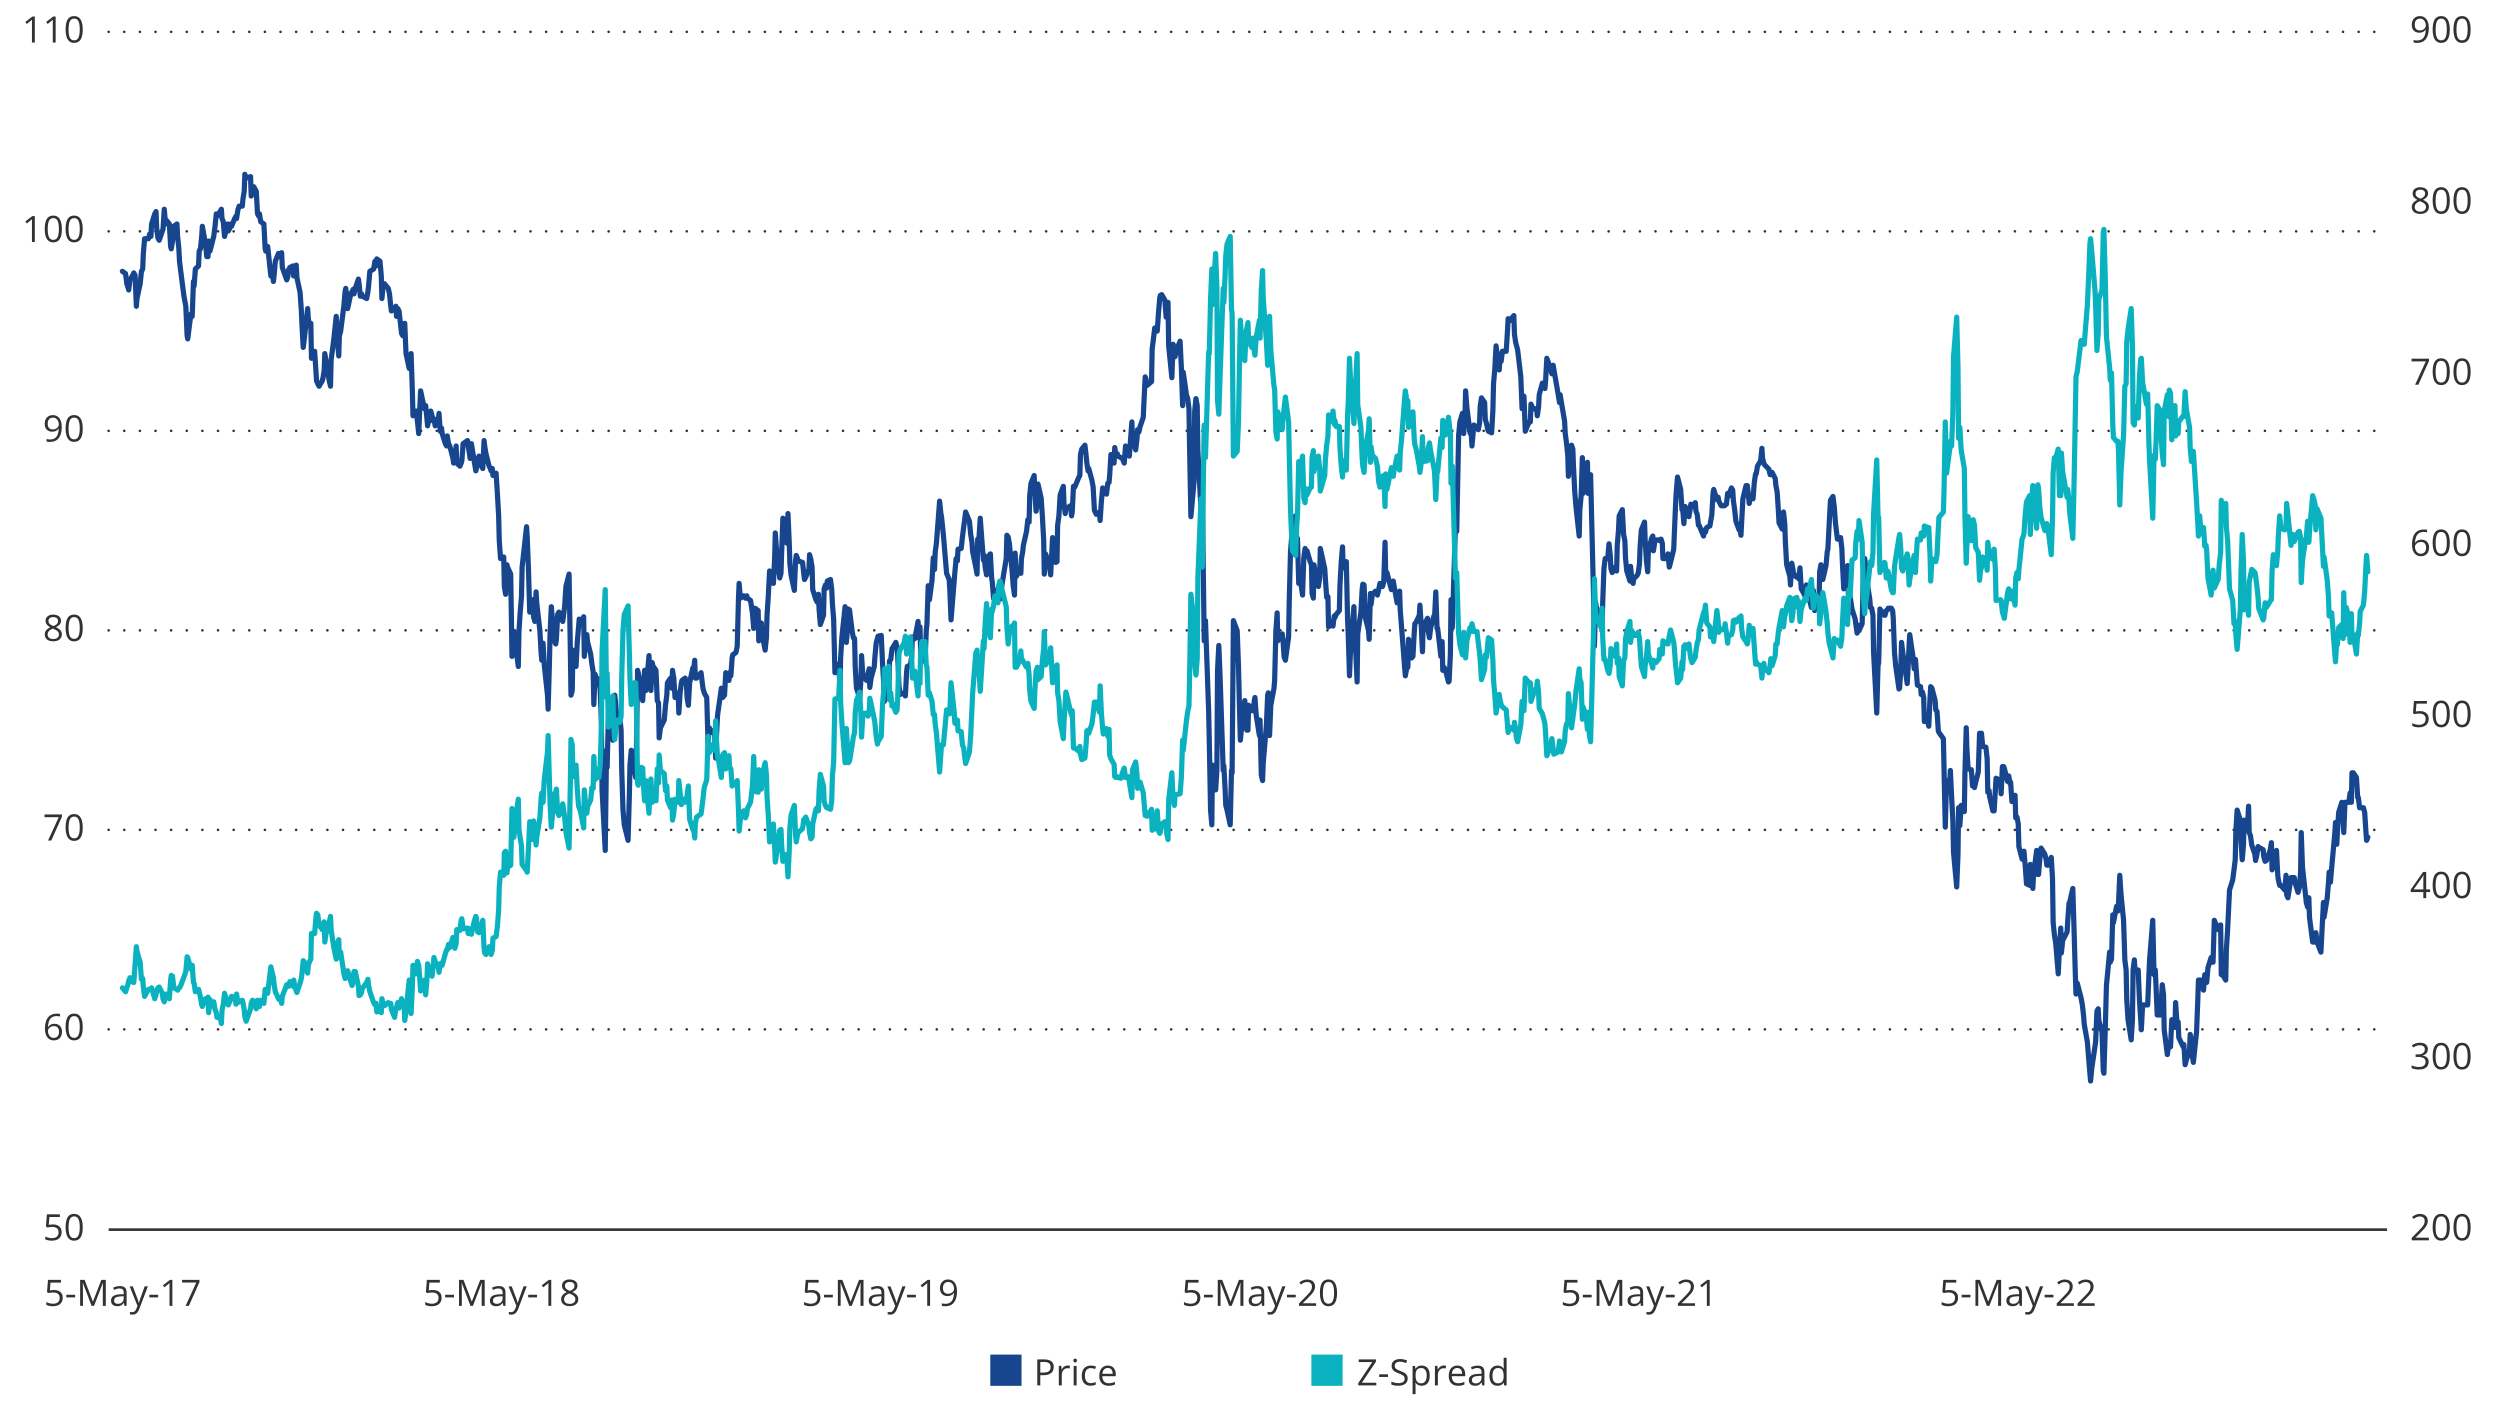 <?xml version="1.0" encoding="UTF-8"?><svg id="a" xmlns="http://www.w3.org/2000/svg" width="960" height="540" viewBox="0 0 960 540"><g><rect x="380.27" y="520.16" width="12" height="12" fill="#17468f"/><rect x="503.57" y="520.16" width="12" height="12" fill="#0ab2bf"/><g><path d="m400.92,522.01c1.29,0,2.23.25,2.83.76.6.5.89,1.22.89,2.16,0,.42-.07.83-.21,1.21-.14.38-.36.72-.67,1s-.72.52-1.22.68c-.5.17-1.12.25-1.85.25h-1.22v3.93h-1.16v-9.99h2.61Zm-.11.99h-1.34v4.07h1.09c.64,0,1.17-.07,1.6-.21.43-.14.75-.36.96-.67s.32-.72.32-1.23c0-.67-.21-1.16-.64-1.49s-1.09-.49-1.99-.49Z" fill="#323232"/><path d="m409.97,524.37c.15,0,.31,0,.47.02s.31.04.44.06l-.14,1.05c-.12-.03-.26-.06-.41-.08s-.29-.03-.42-.03c-.3,0-.58.06-.85.18-.27.12-.5.29-.7.52s-.36.5-.47.81-.17.67-.17,1.06v4.02h-1.14v-7.49h.94l.12,1.38h.05c.16-.28.34-.53.56-.76s.47-.41.76-.55c.29-.14.61-.21.97-.21Z" fill="#323232"/><path d="m412.87,521.71c.19,0,.35.06.48.18.13.12.2.31.2.56s-.07.44-.2.56c-.13.12-.3.18-.48.18-.2,0-.36-.06-.49-.18-.13-.12-.2-.31-.2-.56s.06-.44.2-.56c.13-.12.29-.18.49-.18Zm.55,2.8v7.49h-1.13v-7.49h1.13Z" fill="#323232"/><path d="m418.82,532.14c-.67,0-1.27-.14-1.78-.42s-.92-.7-1.2-1.27-.43-1.29-.43-2.15.15-1.65.46-2.23c.3-.58.72-1,1.25-1.28s1.14-.42,1.82-.42c.37,0,.73.04,1.08.11.35.08.63.17.86.28l-.34.95c-.23-.09-.49-.17-.79-.25-.3-.07-.58-.11-.84-.11-.52,0-.95.11-1.29.33-.34.22-.6.55-.77.98-.17.43-.26.97-.26,1.6s.08,1.12.25,1.55c.17.43.41.76.74.98.33.23.74.34,1.24.34.4,0,.75-.04,1.07-.13s.61-.18.87-.3v1.01c-.25.13-.53.23-.84.29-.31.07-.67.1-1.1.1Z" fill="#323232"/><path d="m425.41,524.37c.64,0,1.18.14,1.64.42s.8.68,1.05,1.19.36,1.1.36,1.78v.7h-5.17c.01.88.23,1.55.66,2.01s1.02.69,1.79.69c.47,0,.89-.04,1.26-.13s.74-.21,1.13-.38v1c-.38.17-.75.29-1.12.37-.37.08-.81.12-1.32.12-.72,0-1.35-.15-1.88-.44-.54-.29-.95-.73-1.25-1.3s-.44-1.27-.44-2.09.14-1.5.41-2.1c.27-.59.65-1.04,1.15-1.36.5-.32,1.08-.48,1.75-.48Zm-.01.93c-.61,0-1.09.2-1.45.59s-.57.95-.64,1.66h3.96c0-.45-.07-.84-.21-1.18-.13-.34-.34-.6-.61-.79s-.62-.28-1.05-.28Z" fill="#323232"/></g><g><path d="m528.51,532h-6.94v-.88l5.38-8.08h-5.2v-1.04h6.61v.88l-5.39,8.08h5.53v1.04Z" fill="#323232"/><path d="m529.61,528.75v-1.01h3.39v1.01h-3.39Z" fill="#323232"/><path d="m540.56,529.34c0,.59-.15,1.1-.44,1.51-.29.42-.71.73-1.23.95s-1.15.33-1.87.33c-.38,0-.74-.02-1.07-.05s-.65-.09-.93-.16-.53-.15-.75-.25v-1.11c.34.14.76.27,1.25.39s1.01.18,1.54.18c.5,0,.92-.07,1.27-.2s.61-.33.79-.58c.18-.25.27-.56.27-.91s-.08-.63-.23-.86-.4-.44-.75-.63c-.35-.19-.82-.39-1.43-.6-.42-.15-.8-.32-1.12-.5s-.59-.38-.81-.61-.38-.49-.5-.79c-.11-.3-.17-.65-.17-1.03,0-.53.14-.99.41-1.37.27-.38.65-.67,1.13-.88.48-.2,1.03-.3,1.66-.3.53,0,1.03.05,1.48.15.45.1.87.23,1.25.4l-.36,1c-.36-.15-.74-.28-1.15-.38-.4-.1-.82-.15-1.25-.15s-.79.06-1.08.19c-.29.13-.52.3-.67.53s-.23.5-.23.81c0,.35.07.64.22.88.15.23.38.44.71.62.33.18.76.37,1.29.56.59.21,1.09.44,1.5.68s.72.53.94.88.32.78.32,1.31Z" fill="#323232"/><path d="m545.95,524.37c.93,0,1.68.32,2.24.96s.83,1.61.83,2.9c0,.85-.13,1.57-.38,2.15s-.61,1.02-1.08,1.31c-.46.3-1.01.44-1.64.44-.4,0-.75-.05-1.05-.16s-.56-.25-.77-.42-.39-.37-.53-.58h-.08c.01.18.03.39.05.64.02.25.03.47.03.66v3.08h-1.14v-10.84h.94l.15,1.11h.05c.15-.23.32-.44.53-.63s.47-.34.77-.45c.3-.11.66-.17,1.08-.17Zm-.2.96c-.52,0-.94.1-1.25.3-.32.2-.55.5-.69.9s-.22.9-.23,1.5v.22c0,.63.07,1.17.21,1.61.14.44.37.77.69,1,.32.23.75.34,1.3.34.46,0,.85-.13,1.16-.38s.54-.6.69-1.05c.15-.45.23-.96.23-1.55,0-.88-.17-1.59-.52-2.11-.34-.52-.87-.78-1.58-.78Z" fill="#323232"/><path d="m554.4,524.37c.15,0,.31,0,.47.02s.31.04.44.06l-.14,1.05c-.12-.03-.26-.06-.41-.08s-.29-.03-.42-.03c-.3,0-.58.06-.85.18-.27.12-.5.29-.7.52s-.36.5-.47.81-.17.67-.17,1.06v4.02h-1.14v-7.49h.94l.12,1.38h.05c.16-.28.34-.53.56-.76s.47-.41.76-.55c.29-.14.61-.21.97-.21Z" fill="#323232"/><path d="m559.6,524.37c.64,0,1.18.14,1.64.42s.8.68,1.05,1.19.36,1.1.36,1.78v.7h-5.17c.01.88.23,1.55.66,2.01s1.02.69,1.79.69c.47,0,.89-.04,1.26-.13s.74-.21,1.13-.38v1c-.38.17-.75.29-1.12.37-.37.08-.81.12-1.32.12-.72,0-1.35-.15-1.88-.44-.54-.29-.95-.73-1.25-1.3s-.44-1.27-.44-2.09.14-1.5.41-2.1c.27-.59.65-1.04,1.15-1.36.5-.32,1.08-.48,1.75-.48Zm-.01.93c-.61,0-1.09.2-1.45.59s-.57.95-.64,1.66h3.96c0-.45-.07-.84-.21-1.18-.13-.34-.34-.6-.61-.79s-.62-.28-1.05-.28Z" fill="#323232"/><path d="m567.38,524.39c.89,0,1.56.2,1.99.6s.65,1.04.65,1.92v5.09h-.83l-.22-1.11h-.05c-.21.27-.43.5-.66.69s-.49.32-.79.42c-.3.09-.67.14-1.1.14-.46,0-.86-.08-1.21-.24-.35-.16-.63-.4-.83-.72-.2-.32-.3-.73-.3-1.23,0-.75.3-1.32.89-1.72s1.5-.62,2.71-.66l1.29-.05v-.46c0-.65-.14-1.1-.42-1.36s-.67-.39-1.18-.39c-.39,0-.77.06-1.12.17s-.69.25-1.01.4l-.35-.86c.34-.17.72-.32,1.16-.44s.9-.18,1.38-.18Zm1.52,3.92l-1.14.05c-.93.04-1.59.19-1.98.46s-.57.65-.57,1.14c0,.43.13.75.39.95s.6.31,1.03.31c.67,0,1.21-.18,1.63-.55s.64-.92.64-1.66v-.69Z" fill="#323232"/><path d="m575.02,532.14c-.95,0-1.7-.32-2.25-.97-.55-.65-.83-1.61-.83-2.88s.28-2.26.85-2.92,1.32-.99,2.26-.99c.4,0,.74.05,1.04.16s.55.25.77.42.39.38.54.6h.08c-.02-.14-.04-.33-.05-.58s-.03-.45-.03-.6v-3h1.13v10.64h-.92l-.17-1.07h-.05c-.14.22-.32.43-.54.61-.22.18-.47.33-.77.43-.3.11-.65.16-1.06.16Zm.18-.94c.8,0,1.37-.23,1.7-.68s.5-1.13.5-2.03v-.21c0-.95-.16-1.68-.48-2.19-.32-.51-.89-.77-1.73-.77-.7,0-1.22.27-1.57.8s-.52,1.27-.52,2.19.17,1.63.52,2.13c.34.5.87.75,1.57.75Z" fill="#323232"/></g></g><line x1="41.72" y1="395.28" x2="916.64" y2="395.28" fill="none" stroke="#323232" stroke-dasharray="0 0 0 6" stroke-linecap="round" stroke-linejoin="round"/><line x1="41.72" y1="318.67" x2="916.64" y2="318.67" fill="none" stroke="#323232" stroke-dasharray="0 0 0 6" stroke-linecap="round" stroke-linejoin="round"/><line x1="41.72" y1="242.06" x2="916.64" y2="242.06" fill="none" stroke="#323232" stroke-dasharray="0 0 0 6" stroke-linecap="round" stroke-linejoin="round"/><line x1="41.72" y1="165.45" x2="916.64" y2="165.45" fill="none" stroke="#323232" stroke-dasharray="0 0 0 6" stroke-linecap="round" stroke-linejoin="round"/><line x1="41.72" y1="88.84" x2="916.64" y2="88.84" fill="none" stroke="#323232" stroke-dasharray="0 0 0 6" stroke-linecap="round" stroke-linejoin="round"/><line x1="41.72" y1="12.23" x2="916.64" y2="12.23" fill="none" stroke="#323232" stroke-dasharray="0 0 0 6" stroke-linecap="round" stroke-linejoin="round"/><line x1="41.72" y1="472.18" x2="916.64" y2="472.18" fill="none" stroke="#323232" stroke-miterlimit="10"/><polyline points="47 104.19 48.22 105.09 48.7 108.96 49.19 110.45 49.43 111.35 49.92 107.47 51.14 105.39 51.38 104.79 51.87 105.68 52.36 117.61 52.6 114.63 53.82 108.96 54.31 104.19 54.79 103.3 55.04 97.34 55.53 91.67 56.99 91.67 57.47 89.88 57.96 90.78 58.21 86.01 59.42 82.13 59.91 81.24 60.16 87.5 60.64 91.38 61.13 92.27 62.35 88.69 62.59 88.1 63.08 80.35 63.57 86.01 63.81 84.52 65.03 86.01 65.52 94.65 65.76 95.55 66.25 92.57 66.73 86.9 67.95 86.01 68.2 90.78 68.68 95.55 68.93 100.32 69.41 104.19 70.63 113.73 71.36 117.61 71.85 128.93 72.09 130.13 73.31 120.59 73.8 121.48 74.29 108.07 74.53 109.86 75.02 103.3 76.24 102.11 76.48 96.44 76.97 95.55 77.45 90.78 77.7 86.9 78.92 93.76 79.4 98.53 79.89 98.53 80.13 92.57 80.62 96.44 81.84 91.67 82.08 90.78 82.57 86.9 83.06 82.13 83.3 83.03 84.52 81.24 85.01 80.35 85.25 83.92 85.74 85.12 86.22 90.78 87.44 86.01 87.69 88.69 88.17 87.8 88.66 86.01 88.91 86.9 90.12 83.92 90.61 83.03 90.85 83.92 91.34 80.64 91.83 79.15 93.05 79.15 93.29 76.47 93.78 73.49 94.02 66.93 94.51 68.42 96.21 67.83 96.46 75.28 96.95 72.6 97.43 71.7 98.41 73.49 98.89 82.13 99.38 83.03 99.63 82.13 100.11 85.12 101.33 86.01 101.82 95.55 102.06 96.44 102.55 96.44 102.79 94.65 104.01 105.98 104.5 104.19 104.99 108.07 105.23 105.98 105.72 100.32 106.93 97.34 107.18 97.34 107.67 98.53 108.15 97.04 108.4 102.7 110.1 107.47 110.59 105.98 110.83 103.6 111.32 102.7 112.54 102.11 112.78 105.98 113.27 105.68 113.76 101.81 114 106.58 115.22 112.24 115.71 119.1 115.95 124.76 116.44 133.41 116.92 129.53 118.14 118.5 118.39 122.38 118.87 125.36 119.36 124.16 119.6 137.58 120.82 134.9 121.31 142.35 121.55 146.22 122.04 147.42 122.53 148.31 123.75 146.22 123.99 145.33 124.48 142.35 124.72 135.79 125.21 138.77 126.43 146.22 126.91 148.31 127.16 138.17 128.13 130.72 129.11 121.48 129.59 131.02 130.08 136.68 130.32 128.93 130.81 127.15 132.03 117.61 132.52 111.94 132.76 110.75 133.25 114.63 133.49 118.5 134.71 112.84 135.2 111.94 135.68 111.05 135.93 112.84 136.42 110.75 137.63 107.17 137.88 108.96 138.36 113.73 138.85 112.84 139.1 113.73 140.8 114.63 141.29 111.94 141.53 109.86 142.02 104.19 143.48 103.3 143.97 100.32 144.46 102.11 144.7 99.42 145.92 100.32 146.41 105.98 146.65 114.63 147.14 109.86 147.62 108.96 149.09 110.75 149.57 112.84 150.06 117.61 150.3 119.4 151.52 118.5 152.01 117.61 152.25 121.48 152.74 118.5 153.23 119.4 154.2 128.04 154.69 128.93 155.18 126.25 155.42 124.16 155.91 135.79 157.13 141.45 157.61 140.56 157.86 135.79 158.34 150.1 158.59 159.64 159.81 157.85 160.29 161.72 160.78 166.49 161.02 160.83 161.51 150.1 162.97 156.95 163.46 155.76 163.95 160.83 164.19 163.51 165.41 157.85 165.9 159.64 166.38 161.72 166.63 160.83 167.11 163.51 168.33 161.72 168.58 158.74 169.06 165.6 169.55 164.41 169.79 166.49 171.01 170.37 171.5 171.26 171.74 167.39 172.23 170.37 172.72 171.26 173.94 176.03 174.18 177.82 174.67 175.14 175.16 171.26 175.4 177.82 176.62 179.01 177.1 177.82 177.35 176.93 177.84 170.37 179.54 169.18 179.78 171.26 180.27 174.24 180.52 176.03 181 170.37 182.22 177.82 182.71 180.8 182.95 179.91 183.44 176.93 183.93 175.14 184.9 179.01 185.39 179.91 185.88 169.18 186.12 171.26 186.61 174.24 187.82 179.01 188.31 179.91 188.56 180.8 189.04 179.91 189.29 182.59 190.5 181.7 190.99 189.45 191.48 198.09 191.72 207.63 192.21 214.49 193.43 213.89 193.67 225.22 194.16 228.2 194.65 216.87 194.89 217.76 196.11 220.45 196.6 252.05 197.08 244.59 197.33 242.51 197.81 246.38 199.03 255.92 199.28 242.51 199.76 235.05 200.25 229.09 200.49 217.76 202.2 202.26 202.44 206.14 202.93 218.66 203.42 235.05 204.64 230.28 204.88 236.84 205.37 238.63 205.85 227.3 206.1 231.48 207.32 242.21 207.8 250.85 208.05 253.54 208.53 246.98 209.02 255.62 210.24 266.95 210.48 272.31 210.97 255.03 211.21 243.7 211.7 232.97 212.92 246.38 213.41 247.28 213.65 245.49 214.14 235.95 214.63 235.05 215.6 237.74 216.09 238.63 216.82 232.97 217.31 225.22 218.52 220.45 219.01 249.66 219.25 266.95 219.74 265.16 219.99 249.66 221.2 255.92 221.69 246.38 222.18 240.72 222.42 237.74 222.91 239.82 224.13 236.84 224.37 252.05 224.86 245.49 225.35 243.7 225.59 246.38 226.81 251.15 227.29 255.03 227.78 258.01 228.03 270.53 228.51 258.9 229.73 262.78 229.98 260.69 230.46 264.56 230.95 277.98 231.19 303.32 232.41 326.57 232.9 288.11 233.14 294.67 233.63 274.7 234.12 280.36 235.34 284.24 235.58 274.7 236.07 266.95 236.31 269.04 236.8 274.7 238.02 275.59 238.5 280.36 238.75 295.86 239.23 311.07 239.72 316.73 241.18 322.69 241.67 305.4 241.91 293.78 242.4 288.11 243.62 295.86 244.11 298.55 244.35 289.9 244.84 257.41 245.08 258.31 246.3 266.06 246.79 269.04 247.27 261.29 247.52 257.41 248 265.16 249.22 251.75 249.47 261.29 249.95 265.16 250.44 254.43 250.68 255.62 251.9 257.41 252.39 269.04 252.88 269.93 253.12 283.34 253.61 279.47 255.07 276.49 255.56 270.82 256.05 266.95 256.29 262.18 257.51 260.39 257.99 264.27 258.24 257.41 258.73 260.39 259.21 267.84 260.43 266.06 260.67 273.81 261.16 266.06 261.65 262.18 261.89 261.29 263.11 260.39 263.6 263.07 263.84 267.84 264.33 270.82 264.82 262.18 266.03 256.52 266.28 257.41 266.77 253.54 267.01 260.39 267.5 260.39 269.2 258.31 269.45 260.39 269.93 264.27 270.42 266.06 271.39 267.84 271.88 285.13 272.37 279.47 273.1 281.26 274.32 280.36 274.81 291.09 275.05 284.24 275.54 274.7 275.78 272.91 277 264.27 277.49 267.84 278.22 266.95 278.7 258.31 279.92 261.29 280.17 258.31 280.65 259.5 281.14 252.64 281.38 251.45 282.6 250.55 283.09 248.17 283.58 229.69 283.82 224.02 284.31 229.69 285.53 228.79 286.26 229.69 286.74 228.79 286.99 229.69 288.21 230.58 288.94 235.35 289.42 241.31 289.91 233.56 291.13 234.46 291.37 246.08 291.86 241.31 292.35 239.23 292.59 243.1 293.81 249.66 294.3 244.89 294.54 236.25 295.03 228.79 295.52 219.26 296.98 224.02 297.46 214.49 297.71 204.65 298.2 211.5 299.41 221.94 299.9 220.15 300.14 212.4 300.63 198.99 301.12 206.74 302.09 208.52 302.58 197.2 303.07 208.52 303.31 216.27 303.8 221.04 305.02 226.71 305.5 215.38 305.75 213.29 306.24 214.49 306.48 215.38 308.18 215.98 308.67 220.45 308.92 222.53 309.4 221.64 310.62 218.66 310.87 213 311.35 214.78 311.84 217.76 312.08 226.41 313.3 230.28 313.79 231.18 314.28 228.2 314.52 233.86 315.01 239.82 316.23 236.25 316.47 226.11 316.96 224.62 317.44 225.81 317.69 223.13 318.91 222.53 319.39 226.41 319.64 231.78 320.12 237.74 320.61 258.31 321.83 255.03 322.07 255.03 322.56 263.97 322.8 252.64 323.29 244.59 324.51 232.97 325 246.68 325.24 244 325.73 233.86 326.21 234.16 327.19 242.21 327.68 244.89 328.16 245.19 328.41 256.22 328.89 264.27 330.11 267.84 330.6 260.99 330.84 251.75 331.33 259.5 332.79 261.29 333.28 258.9 333.77 256.81 334.01 263.97 334.5 260.39 335.72 255.92 335.96 252.34 336.45 246.98 336.93 245.19 337.18 244.29 338.4 244 338.88 254.43 339.37 262.78 339.62 269.33 340.1 263.97 341.32 266.65 341.56 253.83 342.05 253.24 342.54 249.06 342.78 248.77 344 246.68 344.49 248.77 344.73 252.05 345.22 263.67 345.71 266.65 347.17 266.06 347.66 267.25 348.14 258.01 348.39 255.92 349.6 255.32 350.09 252.05 350.34 244.59 350.82 245.49 351.31 245.19 352.53 238.63 352.77 244.89 353.26 240.72 353.5 249.36 353.99 253.83 355.21 253.83 355.7 241.91 355.94 239.82 356.43 224.92 356.91 230.28 357.89 222.83 358.38 214.19 358.86 218.66 359.11 212.1 359.59 208.52 360.81 192.43 361.3 197.2 361.54 198.39 362.27 205.54 363.49 220.15 363.98 221.34 364.47 222.53 364.71 226.11 365.2 238.03 366.42 222.83 366.66 219.85 367.15 214.49 367.63 215.38 367.88 210.91 369.1 210.61 369.58 206.14 370.07 202.26 370.31 200.48 370.8 196.6 372.02 199.58 372.26 200.18 372.75 205.24 373.24 208.23 373.48 211.8 374.7 217.76 375.19 220.45 375.43 207.03 375.92 206.74 376.41 198.99 377.62 215.08 377.87 213.29 378.35 218.06 378.84 220.75 379.09 214.19 380.3 212.7 380.79 221.94 381.03 223.43 381.52 229.69 382.01 227.9 383.23 226.11 383.47 228.79 383.96 227.9 384.2 229.99 384.69 224.92 386.39 214.49 386.64 205.54 387.13 206.14 387.61 208.82 388.59 218.66 389.07 224.92 389.56 228.5 389.81 212.4 390.29 221.34 391.51 218.36 392 220.15 392.24 214.49 392.73 211.8 392.97 209.42 394.19 204.05 394.68 199.58 395.17 200.48 395.41 190.34 395.9 185.57 397.12 182.59 397.36 189.15 397.85 196.3 398.33 193.32 398.58 185.87 399.8 191.24 400.28 198.39 400.77 207.33 401.01 220.45 401.5 212.7 402.96 216.87 403.45 220.75 403.94 211.21 404.18 206.44 405.4 215.98 405.89 215.68 406.13 201.67 406.62 198.09 407.1 190.04 408.32 186.76 408.57 193.32 409.05 197.2 409.3 194.81 409.78 195.11 411 194.22 411.49 198.09 411.73 196.6 412.22 186.76 412.71 187.06 414.17 183.48 414.66 182.59 414.9 174.54 415.39 172.46 416.61 170.96 417.09 175.14 417.34 177.82 417.82 180.8 418.07 179.91 419.29 184.38 419.77 187.06 420.26 196 420.99 197.49 422.21 196.6 422.45 199.88 422.94 192.43 423.43 187.36 423.67 188.25 424.89 189.74 425.38 185.57 425.87 185.27 426.11 182.59 426.6 174.54 427.81 177.82 428.06 171.86 428.55 174.84 429.03 174.24 429.28 175.14 430.49 175.73 430.98 176.03 431.71 177.82 432.2 171.26 433.42 174.54 433.66 175.14 434.64 162.02 434.88 168.88 436.1 172.75 436.59 168.58 436.83 165 437.32 165.9 437.8 163.81 439.02 160.23 439.27 154.57 439.75 144.73 440 145.33 440.48 148.01 442.19 146.52 442.43 134 442.92 130.13 443.41 125.95 444.38 127.15 444.87 119.99 445.36 114.33 445.6 113.43 446.09 113.14 447.31 115.22 447.79 121.78 448.04 120.89 448.52 116.12 448.77 132.81 449.99 145.03 450.47 132.21 450.96 134.3 451.2 136.98 451.69 134.6 453.15 131.02 453.64 141.16 454.13 155.76 454.37 142.94 455.59 151.59 456.08 153.08 456.56 156.95 456.81 172.16 457.3 198.39 458.51 184.98 458.76 157.85 459.24 153.08 459.73 155.76 459.98 173.05 461.19 196 461.68 180.8 461.92 207.63 462.41 246.08 462.9 238.33 464.12 272.91 464.36 284.24 464.85 311.07 465.34 316.73 465.58 293.78 466.8 303.32 467.28 295.86 467.53 257.41 468.02 247.87 468.5 259.5 469.72 295.86 469.96 294.08 470.45 303.32 470.7 309.28 471.18 311.07 472.4 316.73 472.89 295.86 473.13 296.76 473.62 238.33 475.08 242.21 475.57 255.62 476.06 275.59 476.3 284.24 476.79 279.17 478 269.04 478.49 276.49 478.74 280.36 479.22 280.36 479.47 270.82 480.69 272.91 481.17 272.91 481.66 269.04 481.9 267.84 482.39 274.7 483.61 282.45 483.85 276.49 484.34 297.65 484.83 299.74 485.07 293.18 486.29 278.57 486.78 266.95 487.02 266.06 487.51 282.45 487.99 270.82 489.21 264.27 489.46 261.29 489.94 242.21 490.43 235.35 490.67 246.08 492.38 243.4 492.62 245.19 493.11 252.34 493.6 253.54 494.82 244.59 495.06 231.18 495.55 211.8 495.79 208.82 496.28 202.86 497.5 198.09 497.98 208.52 498.23 206.74 498.71 224.02 499.2 221.64 500.18 228.5 500.66 214.19 501.15 210.61 501.39 213.59 501.88 211.5 503.1 215.68 503.59 216.87 503.83 227.9 504.32 229.69 504.56 216.87 505.78 222.83 506.27 225.22 506.75 221.94 507 210.61 508.7 218.36 508.95 222.24 509.44 229.39 509.92 229.09 510.17 240.72 511.38 238.63 511.87 240.42 512.36 236.54 512.6 237.14 513.09 235.95 514.31 234.46 514.55 224.62 515.04 215.68 515.53 210.01 515.77 218.06 516.99 215.68 517.48 238.33 517.72 243.7 518.21 259.5 518.69 246.98 519.91 232.97 520.16 245.49 520.64 251.15 521.13 261.88 521.37 243.4 522.59 235.05 523.08 226.11 523.32 224.32 523.81 224.62 524.3 237.14 525.52 242.21 525.76 245.49 526.25 227.9 526.49 232.07 526.98 228.2 528.2 227.01 528.68 227.9 528.93 228.5 529.41 226.41 529.9 224.02 530.88 225.22 531.36 223.43 531.85 208.23 532.09 219.55 532.58 219.85 534.29 226.41 534.53 225.81 535.02 223.13 535.26 224.62 536.48 231.48 536.97 229.09 537.45 227.01 537.7 234.46 538.19 240.72 539.4 256.52 539.65 259.5 540.13 256.81 540.62 256.22 540.87 245.49 542.08 252.64 542.57 252.05 543.06 243.1 543.3 239.53 543.79 238.93 545.01 236.25 545.25 232.37 545.74 240.12 546.23 250.26 546.47 240.72 548.17 237.44 548.42 242.21 548.91 244.89 549.39 241.02 550.61 236.54 550.85 237.44 551.34 227.3 551.83 241.31 552.07 241.31 553.29 252.05 553.78 246.38 554.02 257.41 554.51 256.22 555 257.11 556.21 261.88 556.46 261.58 556.95 251.15 557.19 230.28 557.68 241.02 558.89 201.67 559.38 204.05 560.11 167.09 560.6 162.02 561.57 158.74 562.06 166.49 562.55 159.64 562.79 150.1 563.28 156.36 564.5 166.2 564.99 167.09 565.23 171.26 565.96 163.21 567.18 164.11 567.67 165 568.15 162.32 568.4 156.06 568.88 152.78 570.1 154.57 570.35 161.13 570.83 162.62 571.32 165 571.56 165.6 572.78 166.2 573.27 157.55 573.51 147.42 574 141.75 574.49 132.81 575.71 142.05 575.95 137.88 576.44 138.77 576.92 134.9 578.39 134.9 578.87 127.15 579.12 122.38 579.6 123.27 581.31 121.18 581.55 128.34 582.04 131.62 582.28 132.51 582.77 134.3 583.99 144.73 584.48 156.95 584.72 151.89 585.21 152.19 585.7 165.6 587.16 162.02 587.64 162.02 587.89 155.17 588.38 156.36 589.59 157.25 590.08 156.95 590.32 159.64 590.81 156.36 591.06 151.59 592.27 147.12 592.76 148.01 593.25 149.2 593.49 146.52 593.98 137.58 595.2 140.86 595.44 141.75 595.93 143.54 596.42 140.26 596.66 141.75 598.37 151.59 598.85 154.57 599.1 151.59 599.58 154.57 600.8 161.72 601.05 166.49 601.53 170.07 602.02 174.84 602.26 182.89 603.48 170.96 603.97 172.46 604.21 179.01 604.7 188.85 605.19 194.81 606.41 205.84 606.65 195.71 607.14 190.64 607.62 175.73 607.87 189.45 609.09 183.78 609.57 177.52 609.82 189.45 610.3 182.89 610.79 182.29 612.01 232.67 612.25 248.17 612.74 231.48 612.98 232.97 613.47 234.46 614.69 235.65 615.18 242.21 615.42 232.07 615.91 218.36 616.39 214.49 617.37 214.49 617.86 208.82 618.34 213.29 618.59 218.36 619.08 219.85 620.29 217.76 620.78 219.26 621.02 209.42 621.51 203.46 621.76 198.09 622.97 195.71 623.46 205.24 623.95 207.63 624.19 214.19 624.68 219.26 625.9 223.13 626.14 217.47 626.63 222.83 627.12 224.02 627.36 222.24 628.58 221.04 629.06 220.15 629.55 216.57 629.8 210.01 630.28 203.46 631.5 200.48 631.74 207.33 632.23 215.38 632.72 219.55 632.96 212.1 634.18 206.74 634.67 205.84 634.91 211.5 635.4 208.23 635.89 207.33 637.1 207.33 637.35 207.63 637.84 207.03 638.32 208.52 638.57 214.49 640.27 214.49 640.52 212.7 641 217.76 641.49 215.98 642.71 210.91 642.95 204.95 643.44 193.32 643.68 188.85 644.17 183.19 645.39 187.96 645.88 195.71 646.12 195.11 646.61 201.07 647.09 194.51 648.07 197.2 648.56 198.39 649.04 195.41 649.29 193.62 649.77 194.51 650.99 193.02 651.24 196.3 651.72 197.49 652.21 201.67 652.45 201.67 654.16 205.84 654.65 203.46 654.89 204.35 655.38 202.56 656.6 201.97 656.84 200.48 657.33 197.79 657.81 189.45 658.06 187.96 659.28 191.83 659.76 190.94 660.01 192.43 660.49 193.32 660.98 194.22 662.2 194.22 662.44 193.92 662.93 193.62 663.42 189.45 663.66 190.64 664.88 187.36 665.37 188.25 665.61 192.13 666.1 195.71 666.59 200.18 667.8 203.46 668.05 202.56 668.53 205.54 668.78 200.77 669.27 191.53 670.48 186.47 670.97 186.47 671.21 188.55 671.7 193.32 672.19 190.34 673.16 191.53 673.65 185.27 674.14 181.99 674.38 181.99 674.87 179.01 676.09 176.93 676.58 172.16 676.82 176.03 677.31 177.82 677.55 178.42 679.26 180.21 679.74 182.29 679.99 181.99 680.47 181.4 681.69 183.78 681.94 186.47 682.42 188.85 682.91 196.3 683.15 200.77 684.37 203.16 684.86 196.6 685.35 201.07 685.59 208.23 686.08 216.87 687.3 221.34 687.54 224.62 688.03 216.27 688.51 218.66 688.76 220.75 689.98 221.64 690.46 220.75 690.71 222.24 691.19 218.06 691.68 226.11 693.14 228.79 693.63 224.62 694.12 227.01 694.36 228.2 695.58 233.27 696.07 230.28 696.31 226.71 696.8 234.46 697.28 233.27 698.5 231.48 698.75 219.55 699.23 216.87 699.48 220.45 699.96 222.53 701.18 217.17 701.67 211.8 701.91 210.91 702.4 201.37 702.89 192.13 703.86 190.64 704.35 194.51 704.84 201.07 705.57 207.03 706.79 206.44 707.27 210.61 707.52 216.87 708.01 226.11 708.25 219.85 709.47 217.17 709.95 235.35 710.44 229.09 711.17 233.86 712.39 237.74 712.63 239.53 713.12 243.1 713.61 240.12 713.85 242.21 715.07 239.53 715.56 219.55 716.05 214.49 716.29 216.57 716.78 222.53 717.99 229.99 718.24 233.27 718.73 233.56 719.21 236.25 719.46 250.55 720.67 273.81 721.16 255.62 721.41 254.43 721.89 233.86 723.6 236.25 723.84 236.25 724.33 234.46 724.82 234.16 725.06 233.56 726.28 233.56 726.77 234.46 727.01 237.44 727.5 250.85 727.98 255.92 729.2 264.56 729.45 264.27 729.93 256.52 730.18 246.68 730.66 250.55 732.37 262.48 732.61 258.31 733.1 247.57 733.34 243.7 734.56 252.05 735.05 256.81 735.54 253.24 735.78 256.52 736.27 263.07 737.49 263.67 737.73 266.65 738.22 265.76 738.7 267.84 738.95 277.08 740.17 276.49 740.65 278.87 741.14 267.84 741.38 263.67 741.87 264.27 743.09 269.04 743.33 272.61 743.82 273.21 744.31 280.66 744.55 281.26 746.26 283.64 746.5 294.97 746.99 317.62 747.48 299.74 748.69 300.34 748.94 295.86 749.42 306 749.91 315.24 750.16 327.46 751.37 340.58 751.86 328.36 752.1 310.17 752.59 317.03 753.08 309.28 754.3 311.66 754.54 296.46 755.03 279.47 755.27 287.22 755.76 295.27 756.98 295.57 757.46 301.83 757.71 300.63 758.2 302.42 758.68 300.34 759.66 296.46 760.15 281.56 760.63 283.64 760.88 281.56 761.36 286.62 762.58 286.92 763.07 291.39 763.31 304.21 763.8 303.61 764.04 306 765.26 311.36 765.75 311.36 766.24 303.02 766.48 298.85 768.19 299.74 768.43 304.81 768.92 294.37 769.4 294.37 769.65 294.97 770.87 300.04 771.35 297.95 771.84 300.93 772.08 300.34 772.57 307.79 773.79 305.4 774.03 314.05 774.52 313.75 775.01 316.43 775.25 325.08 776.47 329.85 776.96 330.14 777.2 326.87 777.69 332.53 778.17 339.38 779.39 339.98 779.64 331.93 780.12 336.4 780.61 341.17 780.85 336.11 782.07 326.57 782.56 335.81 782.8 335.81 783.29 329.85 783.78 325.67 785.24 328.06 785.73 330.14 785.97 332.23 786.46 332.23 787.68 329.25 788.16 337.3 788.41 354.29 788.9 359.06 789.38 362.04 790.36 373.96 790.84 363.83 791.33 356.38 791.58 365.92 792.06 361.15 793.77 357.87 794.01 353.69 794.5 346.84 794.74 346.54 795.96 341.17 796.45 357.57 796.94 374.56 797.18 381.71 797.67 377.54 799.13 383.2 799.62 385.89 800.1 390.06 800.35 393.34 801.56 400.2 802.05 406.45 802.54 412.42 802.78 415.1 803.27 410.03 804.49 401.69 804.73 399.9 805.22 388.27 805.71 387.38 805.95 391.85 807.17 396.32 807.66 411.22 807.9 412.12 808.39 396.32 808.87 378.43 810.09 365.62 810.34 369.49 810.82 368.3 811.31 351.31 811.55 354.29 812.77 348.03 813.26 349.82 813.5 347.14 813.99 336.11 814.48 343.56 815.45 353.4 815.94 368.6 816.43 372.47 816.67 383.8 817.16 391.55 818.38 399.3 818.86 391.55 819.11 372.47 819.59 368.6 819.84 372.47 821.06 372.47 821.54 383.8 822.03 391.55 822.27 395.43 822.76 385.89 824.22 385.89 824.71 385.89 825.2 373.96 825.44 368.6 826.66 353.4 827.15 374.26 827.63 372.47 827.88 378.14 828.37 389.76 829.58 389.76 829.83 385.89 830.31 378.14 830.8 382.01 831.05 395.43 832.26 404.96 832.75 401.09 832.99 401.09 833.48 401.98 833.97 391.55 835.19 394.53 835.43 384.99 835.92 392.45 836.41 392.45 836.65 398.41 838.35 401.98 838.6 401.09 839.09 408.84 839.57 407.05 840.79 403.18 841.03 397.21 841.52 399.3 841.77 404.96 842.25 407.95 843.47 396.32 843.96 383.8 844.2 376.35 844.69 376.35 845.18 376.35 846.15 380.22 846.64 374.26 847.13 375.16 847.37 377.24 847.86 371.58 849.08 367.7 849.56 369.49 849.81 369.49 850.29 353.4 851.76 356.97 852.24 356.97 852.73 355.18 852.97 374.26 853.46 374.26 854.68 376.35 854.92 364.72 855.41 356.97 856.14 341.77 857.36 337.89 857.85 334.02 858.33 330.14 858.58 318.82 859.06 311.07 860.28 314.94 860.53 322.69 861.01 330.14 861.5 324.48 861.74 314.94 862.96 318.82 863.45 309.58 863.69 319.71 864.18 320.9 864.67 324.48 865.89 328.06 866.13 330.44 866.62 328.36 867.1 325.08 867.35 325.38 869.05 326.27 869.3 328.95 869.79 330.74 870.27 330.44 871.73 326.57 872.22 323.59 872.47 334.02 872.95 332.23 874.17 326.57 874.66 336.11 874.9 337.89 875.39 339.98 875.88 339.98 877.34 341.77 877.83 336.11 878.07 343.56 878.56 344.75 879.77 337 880.26 337 880.51 337 880.99 337 881.24 338.79 882.45 342.66 882.94 340.88 883.43 334.91 883.67 319.71 884.16 333.13 885.38 344.15 885.62 346.54 886.11 348.33 886.6 344.75 886.84 352.2 888.06 361.74 888.55 361.74 889.03 361.74 889.28 358.16 889.76 361.74 891.23 365.62 891.71 356.08 892.2 346.54 892.44 352.2 893.66 344.75 894.15 338.79 894.39 334.91 894.88 338.79 895.37 333.13 896.59 319.71 896.83 315.84 897.32 324.18 897.56 319.71 898.05 311.96 899.27 308.09 899.75 314.05 900 319.71 900.48 308.09 900.97 308.09 901.95 308.09 902.43 304.51 902.92 308.09 903.16 296.76 903.65 296.76 904.87 298.55 905.36 306.3 905.6 306.3 906.09 310.17 906.33 310.17 907.55 310.17 908.04 311.96 908.52 319.41 908.77 322.69 909.26 321.5" fill="none" stroke="#17468f" stroke-linecap="round" stroke-linejoin="round" stroke-width="2"/><polyline points="47 379.33 48.22 380.82 48.7 379.33 49.19 377.84 49.43 376.65 49.92 375.45 51.14 377.24 51.38 377.24 51.87 370.39 52.36 363.53 52.6 365.32 53.82 369.49 54.31 376.05 54.79 375.75 55.04 379.03 55.53 382.61 56.99 379.93 57.47 379.93 57.96 379.93 58.21 379.33 59.42 383.5 59.91 382.01 60.16 380.52 60.64 379.33 61.13 379.03 62.35 381.42 62.59 383.5 63.08 384.69 63.57 382.01 63.81 381.71 65.03 383.5 65.52 376.35 65.76 374.56 66.25 374.86 66.73 379.33 67.95 379.93 68.2 380.22 68.68 379.33 68.93 379.33 69.41 378.43 70.63 375.16 71.36 373.07 71.85 367.41 72.09 367.7 73.31 372.18 73.8 370.68 74.29 377.24 74.53 377.54 75.02 380.82 76.24 379.93 76.48 380.82 76.97 382.91 77.45 385.89 77.7 386.48 78.92 383.5 79.4 384.99 79.89 382.91 80.13 388.87 80.62 383.8 81.84 386.48 82.08 384.69 82.57 387.68 83.06 388.87 83.3 390.66 84.52 390.66 85.01 393.04 85.25 387.97 85.74 385.59 86.22 381.42 87.44 385.59 87.69 385.89 88.17 384.69 88.66 383.2 88.91 382.61 90.12 382.91 90.61 385.59 90.85 381.71 91.34 384.99 91.83 384.69 93.05 384.1 93.29 384.99 93.78 387.68 94.02 390.36 94.51 392.15 96.21 387.38 96.46 385.29 96.95 384.1 97.43 384.4 98.41 387.38 98.89 384.1 99.38 385.29 99.63 386.48 100.11 384.1 101.33 385.29 101.82 379.93 102.06 380.52 102.55 380.52 102.79 381.42 104.01 371.28 104.5 373.37 104.99 375.45 105.23 377.84 105.72 380.82 106.93 383.5 107.18 383.8 107.67 383.5 108.15 385.29 108.4 382.61 110.1 378.14 110.59 378.14 110.83 378.73 111.32 376.94 112.54 378.73 112.78 376.35 113.27 379.03 113.76 380.52 114 381.12 115.22 377.54 115.71 375.75 115.95 373.96 116.44 368.9 116.92 369.49 118.14 373.67 118.39 370.68 118.87 369.19 119.36 368.3 119.6 358.46 120.82 358.46 121.31 352.5 121.55 350.71 122.04 351.31 122.53 355.18 123.75 356.97 123.99 355.78 124.48 353.99 124.72 361.74 125.21 358.46 126.43 354.29 126.91 351.9 127.16 356.97 128.13 363.53 129.11 368.3 129.59 362.34 130.08 360.85 130.32 367.7 130.81 365.62 132.03 373.67 132.52 375.75 132.76 374.56 133.25 374.56 133.49 372.77 134.71 376.94 135.2 378.43 135.68 376.05 135.93 373.07 136.42 373.07 137.63 378.73 137.88 382.31 138.36 382.01 138.85 381.12 139.1 379.63 140.8 377.24 141.29 376.05 141.53 378.43 142.02 380.82 143.48 384.99 143.97 385.89 144.46 385.29 144.7 388.57 145.92 387.97 146.41 388.87 146.65 383.5 147.14 385.29 147.62 386.19 149.09 384.99 149.57 385.59 150.06 385.29 150.3 387.68 151.52 390.66 152.01 387.38 152.25 386.78 152.74 384.99 153.23 387.08 154.2 383.5 154.69 384.99 155.18 386.19 155.42 391.85 155.91 388.57 157.13 376.35 157.61 381.42 157.86 389.17 158.34 379.03 158.59 370.68 159.81 373.96 160.29 369.19 160.78 370.68 161.02 373.37 161.51 380.52 162.97 376.35 163.46 382.01 163.95 376.05 164.19 370.09 165.41 373.67 165.9 374.86 166.38 370.68 166.63 367.7 167.11 369.19 168.33 371.58 168.58 373.37 169.06 370.09 169.55 369.79 169.79 370.68 171.01 366.21 171.5 364.72 171.74 364.72 172.23 362.64 172.72 363.83 173.94 359.95 174.18 360.55 174.67 364.13 175.16 362.34 175.4 356.97 176.62 357.27 177.1 353.4 177.35 352.8 177.84 356.67 179.54 356.38 179.78 358.46 180.27 356.67 180.52 358.46 181 358.76 182.22 353.4 182.71 351.9 182.95 352.5 183.44 357.87 183.93 358.16 184.9 355.48 185.39 353.4 185.88 364.13 186.12 365.92 186.61 366.51 187.82 363.53 188.31 364.13 188.56 366.51 189.04 365.02 189.29 360.25 190.5 359.66 190.99 355.78 191.48 349.52 191.72 340.58 192.21 334.91 193.43 336.11 193.67 327.46 194.16 326.87 194.65 335.21 194.89 333.13 196.11 332.23 196.6 310.47 197.08 318.52 197.33 321.5 197.81 315.24 199.03 306.89 199.28 318.52 199.76 321.8 200.25 324.78 200.49 331.93 202.2 334.32 202.44 334.91 202.93 325.67 203.42 315.54 204.64 322.39 204.88 315.24 205.37 317.62 205.85 324.48 206.1 321.5 207.32 314.05 207.8 306.3 208.05 304.51 208.53 308.09 209.02 299.14 210.24 288.71 210.48 282.45 210.97 299.74 211.21 308.38 211.7 317.62 212.92 304.81 213.41 304.21 213.65 303.02 214.14 311.96 214.63 313.15 215.6 311.66 216.09 308.68 216.82 313.75 217.31 319.41 218.52 325.67 219.01 301.23 219.25 283.94 219.74 286.03 219.99 298.25 221.2 293.78 221.69 303.32 222.18 309.58 222.42 310.17 222.91 311.66 224.13 317.92 224.37 303.32 224.86 308.68 225.35 312.26 225.59 309.87 226.81 307.19 227.29 302.42 227.78 302.72 228.03 290.5 228.51 299.44 229.73 295.27 229.98 298.55 230.46 294.08 230.95 279.47 231.19 249.96 232.41 226.41 232.9 267.84 233.14 258.6 233.63 279.17 234.12 273.51 235.34 267.25 235.58 277.68 236.07 283.94 236.31 281.56 236.8 276.49 238.02 277.38 238.5 275 238.75 259.5 239.23 242.21 239.72 235.95 241.18 232.67 241.67 250.85 241.91 260.99 242.4 270.53 243.62 262.18 244.11 262.18 244.35 269.93 244.84 300.93 245.08 301.53 246.3 294.67 246.79 294.97 247.27 304.21 247.52 307.49 248 299.74 249.22 312.26 249.47 304.81 249.95 299.14 250.44 308.09 250.68 307.49 251.9 307.49 252.39 295.27 252.88 300.63 253.12 289.9 253.61 295.86 255.07 297.06 255.56 303.61 256.05 301.83 256.29 307.19 257.51 310.17 257.99 307.19 258.24 314.94 258.73 312.26 259.21 306.89 260.43 308.09 260.67 299.74 261.16 304.51 261.65 308.98 261.89 306.6 263.11 308.09 263.6 307.19 263.84 305.4 264.33 301.83 264.82 314.64 266.03 318.52 266.28 317.62 266.77 321.8 267.01 316.13 267.5 313.75 269.2 312.56 269.45 310.77 269.93 306.89 270.42 302.42 271.39 299.44 271.88 282.75 272.37 289.01 273.1 286.03 274.32 288.11 274.81 276.79 275.05 282.75 275.54 291.09 275.78 291.09 277 298.55 277.49 289.9 278.22 289.01 278.7 295.27 279.92 290.2 280.17 294.67 280.65 295.27 281.14 301.83 281.38 301.53 282.6 300.93 283.09 299.74 283.58 311.07 283.82 319.12 284.31 314.64 285.53 311.36 286.26 314.05 286.74 312.86 286.99 310.47 288.21 308.09 288.94 302.12 289.42 290.5 289.91 303.91 291.13 304.21 291.37 295.57 291.86 300.93 292.35 303.02 292.59 297.95 293.81 292.88 294.3 297.35 294.54 306 295.03 313.15 295.52 323.29 296.98 316.43 297.46 325.38 297.71 331.04 298.2 328.06 299.41 318.82 299.9 318.52 300.14 324.18 300.63 330.74 301.12 328.06 302.09 328.36 302.58 336.7 303.07 326.57 303.31 317.92 303.8 312.86 305.02 309.28 305.5 320.61 305.75 323.29 306.24 320.61 306.48 319.71 308.18 318.22 308.67 314.64 308.92 315.24 309.4 313.75 310.62 317.03 310.87 319.71 311.35 322.1 311.84 321.5 312.08 316.43 313.3 310.77 313.79 310.17 314.28 311.36 314.52 303.61 315.01 297.35 316.23 301.83 316.47 307.79 316.96 309.28 317.44 310.17 317.69 310.17 318.91 310.77 319.39 307.49 319.64 297.95 320.12 292.88 320.61 268.44 321.83 268.14 322.07 267.55 322.56 257.41 322.8 269.63 323.29 277.68 324.51 292.88 325 279.77 325.24 283.94 325.73 292.88 326.21 292.29 327.19 286.33 327.68 283.05 328.16 281.26 328.41 273.81 328.89 269.04 330.11 265.76 330.6 274.4 330.84 283.05 331.33 274.1 332.79 273.81 333.28 275 333.77 273.81 334.01 268.14 334.5 270.23 335.72 276.19 335.96 277.68 336.45 282.75 336.93 285.73 337.18 284.83 338.4 282.75 338.88 270.53 339.37 264.86 339.62 256.81 340.1 262.18 341.32 255.92 341.56 268.74 342.05 266.06 342.54 271.12 342.78 270.23 344 273.51 344.49 272.61 344.73 267.55 345.22 250.85 345.71 249.36 347.17 246.98 347.66 244.29 348.14 251.15 348.39 247.87 349.6 244.59 350.09 252.34 350.34 260.39 350.82 259.8 351.31 257.71 352.53 267.25 352.77 259.8 353.26 262.48 353.5 251.15 353.99 246.38 355.21 246.38 355.7 255.62 355.94 255.92 356.43 266.95 356.91 266.06 357.89 269.33 358.38 274.4 358.86 274.4 359.11 277.98 359.59 281.56 360.81 296.46 361.3 289.31 361.54 286.03 362.27 286.03 363.49 272.61 363.98 272.61 364.47 273.51 364.71 274.1 365.2 262.18 366.42 273.51 366.66 277.68 367.15 277.98 367.63 276.49 367.88 280.66 369.1 280.96 369.58 286.03 370.07 287.22 370.31 289.6 370.8 293.18 372.02 289.6 372.26 288.71 372.75 282.45 373.24 271.72 373.48 266.35 374.7 250.85 375.19 249.66 375.43 256.22 375.92 257.41 376.41 265.46 377.62 246.08 377.87 249.06 378.35 238.93 378.84 231.78 379.09 238.33 380.3 244.89 380.79 233.86 381.03 234.76 381.52 232.67 382.01 228.79 383.23 231.48 383.47 224.92 383.96 223.13 384.2 223.43 384.69 226.11 386.39 232.97 386.64 240.72 387.13 247.28 387.61 243.1 388.59 240.42 389.07 240.42 389.56 239.23 389.81 256.22 390.29 256.22 391.51 253.83 392 249.96 392.24 252.94 392.73 253.54 392.97 254.13 394.19 256.22 394.68 254.73 395.17 258.9 395.41 265.16 395.9 269.33 397.12 272.02 397.36 265.76 397.85 257.71 398.33 256.22 398.58 260.99 399.8 259.8 400.28 253.54 400.77 249.06 401.01 242.51 401.5 255.32 402.96 252.94 403.45 248.77 403.94 257.41 404.18 262.18 405.4 257.11 405.89 255.32 406.13 266.06 406.62 269.04 407.1 277.08 408.32 283.64 408.57 277.38 409.05 269.63 409.3 265.76 409.78 267.55 411 272.91 411.49 274.7 411.73 272.91 412.22 287.22 412.71 287.22 414.17 288.41 414.66 286.62 414.9 289.6 415.39 291.69 416.61 291.09 417.09 285.43 417.34 280.66 417.82 280.36 418.07 281.56 419.29 277.98 419.77 274.4 420.26 269.63 420.99 269.63 422.21 273.51 422.45 263.37 422.94 274.1 423.43 279.77 423.67 281.85 424.89 279.77 425.38 282.75 425.87 280.07 426.11 289.9 426.6 291.39 427.81 293.48 428.06 298.25 428.55 298.55 429.03 298.25 429.28 298.55 430.49 298.85 430.98 296.76 431.71 294.97 432.2 298.55 433.42 298.25 433.66 300.34 434.64 306.3 434.88 295.57 436.1 292.59 436.59 297.06 436.83 302.72 437.32 300.34 437.8 300.34 439.02 304.51 439.27 307.49 439.75 313.15 440 313.15 440.48 313.45 442.19 310.77 442.43 318.82 442.92 318.52 443.41 317.92 444.38 311.36 444.87 319.12 445.36 320.01 445.6 319.41 446.09 316.43 447.31 315.54 447.79 316.13 448.04 320.31 448.52 322.39 448.77 307.19 449.99 296.76 450.47 306.89 450.96 309.28 451.2 305.7 451.69 305.11 453.15 304.81 453.64 298.55 454.13 284.24 454.37 288.11 455.59 276.79 456.08 273.21 456.56 271.12 456.81 259.5 457.3 228.2 458.51 238.63 458.76 254.73 459.24 259.2 459.73 252.94 459.98 221.94 461.19 191.53 461.68 217.76 461.92 196.3 462.41 163.21 462.9 175.73 464.12 135.19 464.36 135.79 464.85 115.22 465.34 103.3 465.58 117.01 466.8 97.34 467.28 110.15 467.53 153.68 468.02 159.04 468.5 144.43 469.72 110.75 469.96 116.12 470.45 105.39 470.7 98.23 471.18 93.76 472.4 90.78 472.89 118.8 473.13 120.29 473.62 175.14 475.08 173.35 475.57 162.02 476.06 134.3 476.3 122.97 476.79 130.42 478 138.47 478.49 127.74 478.74 126.25 479.22 123.87 479.47 131.02 480.69 133.41 481.17 129.83 481.66 134.9 481.9 136.39 482.39 129.53 483.61 122.97 483.85 129.83 484.34 111.35 484.83 103.9 485.07 114.33 486.29 131.02 486.78 140.26 487.02 139.07 487.51 121.48 487.99 134.6 489.21 148.31 489.46 149.5 489.94 165.9 490.43 168.58 490.67 158.15 492.38 165 492.62 161.13 493.11 156.66 493.6 152.48 494.82 162.02 495.06 173.65 495.55 195.41 495.79 201.67 496.28 211.5 497.5 213.29 497.98 201.07 498.23 198.09 498.71 177.22 499.2 181.4 500.18 175.14 500.66 191.24 501.15 193.02 501.39 187.66 501.88 190.04 503.1 187.36 503.59 187.06 503.83 175.73 504.32 173.05 504.56 181.1 505.78 175.73 506.27 175.14 506.75 179.91 507 188.55 508.7 182.59 508.95 176.63 509.44 170.97 509.92 167.69 510.17 159.34 511.38 161.72 511.87 157.85 512.36 162.92 512.6 161.43 513.09 163.81 514.31 163.81 514.55 172.16 515.04 179.01 515.53 183.19 515.77 176.93 516.99 180.5 517.48 159.04 517.72 154.57 518.21 137.58 518.69 148.31 519.91 162.62 520.16 148.61 520.64 145.33 521.13 135.79 521.37 155.46 522.59 164.11 523.08 176.03 523.32 179.01 523.81 181.4 524.3 171.86 525.52 165.3 525.76 160.83 526.25 177.52 526.49 171.56 526.98 174.84 528.2 176.03 528.68 178.12 528.93 179.01 529.41 184.98 529.9 187.06 530.88 182.89 531.36 182.59 531.85 194.51 532.09 181.99 532.58 187.96 534.29 179.61 534.53 182.29 535.02 182.89 535.26 181.1 536.48 175.14 536.97 178.72 537.45 180.5 537.7 173.65 538.19 168.88 539.4 152.78 539.65 150.1 540.13 153.38 540.62 153.97 540.87 164.11 542.08 158.45 542.57 158.15 543.06 168.58 543.3 170.67 543.79 172.46 545.01 179.01 545.25 181.4 545.74 177.82 546.23 167.69 546.47 177.22 548.17 176.93 548.42 172.16 548.91 170.07 549.39 173.35 550.61 179.61 550.85 181.1 551.34 191.83 551.83 181.4 552.07 181.1 553.29 168.28 553.78 171.86 554.02 161.43 554.51 165.9 555 167.09 556.21 160.23 556.46 162.32 556.95 166.79 557.19 185.57 557.68 179.01 558.89 221.94 559.38 219.85 560.11 243.1 560.6 247.57 561.57 251.45 562.06 242.8 562.55 248.17 562.79 252.64 563.28 246.08 564.5 241.02 564.99 242.51 565.23 239.53 565.96 242.51 567.18 242.51 567.67 246.98 568.15 250.55 568.4 253.54 568.88 260.99 570.1 257.11 570.35 251.45 570.83 252.34 571.32 247.28 571.56 244.89 572.78 245.79 573.27 253.83 573.51 261.29 574 266.65 574.49 273.81 575.71 266.65 575.95 268.44 576.44 270.53 576.92 271.42 578.39 272.61 578.87 278.28 579.12 281.26 579.6 279.17 581.31 280.36 581.55 277.38 582.04 280.66 582.28 283.34 582.77 284.83 583.99 278.28 584.48 269.33 584.72 269.93 585.21 272.91 585.7 260.39 587.16 262.18 587.64 262.18 587.89 269.33 588.38 267.84 589.59 264.56 590.08 264.27 590.32 261.58 590.81 265.76 591.06 272.02 592.27 274.1 592.76 275.89 593.25 277.98 593.49 281.26 593.98 290.2 595.2 287.22 595.44 286.33 595.93 283.64 596.42 287.52 596.66 289.6 598.37 288.71 598.85 284.54 599.1 286.62 599.58 288.71 600.8 284.83 601.05 280.66 601.53 277.98 602.02 277.68 602.26 266.35 603.48 279.47 603.97 275.89 604.21 273.81 604.7 270.53 605.19 265.16 606.41 256.81 606.65 260.69 607.14 262.18 607.62 276.19 607.87 271.42 609.09 275 609.57 280.07 609.82 273.51 610.3 282.15 610.79 284.83 612.01 238.93 612.25 222.24 612.74 235.95 612.98 236.54 613.47 237.74 614.69 240.72 615.18 233.56 615.42 244.29 615.91 253.24 616.39 253.24 617.37 257.41 617.86 258.6 618.34 255.62 618.59 249.06 619.08 250.85 620.29 252.05 620.78 247.28 621.02 254.73 621.51 252.64 621.76 259.8 622.97 263.37 623.46 253.54 623.95 252.64 624.19 245.49 624.68 242.51 625.9 238.63 626.14 246.68 626.63 242.21 627.12 243.1 627.36 244 628.58 244 629.06 242.8 629.55 244.89 629.8 249.06 630.28 255.92 631.5 259.8 631.74 255.62 632.23 252.34 632.72 246.38 632.96 251.15 634.18 254.73 634.67 256.52 634.91 253.54 635.4 253.83 635.89 254.43 637.1 252.94 637.35 249.36 637.84 250.55 638.32 251.15 638.57 246.08 640.27 247.28 640.52 247.28 641 244.29 641.49 241.91 642.71 246.68 642.95 248.77 643.44 255.62 643.68 257.41 644.17 262.18 645.39 260.39 645.88 254.13 646.12 257.11 646.61 248.17 647.09 247.57 648.07 249.06 648.56 247.28 649.04 251.45 649.29 252.94 649.77 254.43 650.99 252.34 651.24 249.96 651.72 246.98 652.21 245.49 652.45 241.91 654.16 235.35 654.65 234.16 654.89 232.37 655.38 239.23 656.6 240.72 656.84 244.59 657.33 243.1 657.81 244.59 658.06 246.38 659.28 234.46 659.76 238.33 660.01 242.8 660.49 241.31 660.98 241.91 662.2 241.61 662.44 239.53 662.93 242.8 663.42 246.98 663.66 244.29 664.88 243.7 665.37 241.91 665.61 238.33 666.1 238.04 666.59 238.93 667.8 237.14 668.05 238.63 668.53 236.54 668.78 241.31 669.27 244.59 670.48 246.38 670.97 247.28 671.21 246.08 671.7 240.12 672.19 242.8 673.16 241.31 673.65 248.47 674.14 255.03 674.38 254.13 674.87 255.03 676.09 255.62 676.58 260.39 676.82 257.41 677.31 254.73 677.55 256.52 679.26 258.31 679.74 255.32 679.99 252.94 680.47 255.62 681.69 251.75 681.94 247.28 682.42 247.28 682.91 242.51 683.15 241.02 684.37 234.46 684.86 240.72 685.35 236.25 685.59 235.95 686.08 232.67 687.3 229.39 687.54 231.18 688.03 238.33 688.51 235.35 688.76 229.99 689.98 229.39 690.46 233.27 690.71 230.88 691.19 238.63 691.68 233.86 693.14 229.69 693.63 230.58 694.12 226.11 694.36 228.2 695.58 222.53 696.07 229.39 696.31 233.56 696.8 228.5 697.28 228.5 698.5 230.28 698.75 239.53 699.23 235.35 699.48 231.78 699.96 227.6 701.18 234.76 701.67 239.53 701.91 242.8 702.4 246.98 702.89 248.77 703.86 252.64 704.35 245.19 704.84 246.68 705.57 245.79 706.79 248.17 707.27 244.89 707.52 238.63 708.01 229.69 708.25 231.48 709.47 239.82 709.95 226.41 710.44 229.09 711.17 215.08 712.39 214.19 712.63 208.23 713.12 204.05 713.61 207.03 713.85 199.88 715.07 208.23 715.56 229.09 716.05 235.65 716.29 232.07 716.78 229.09 717.99 217.76 718.24 215.68 718.73 217.17 719.21 212.1 719.46 197.2 720.67 176.63 721.16 198.39 721.41 198.69 721.89 219.85 723.6 215.98 723.84 216.27 724.33 221.94 724.82 219.26 725.06 219.55 726.28 226.41 726.77 227.6 727.01 227.6 727.5 217.47 727.98 214.19 729.2 206.44 729.45 205.24 729.93 211.21 730.18 218.06 730.66 219.26 732.37 212.7 732.61 213.89 733.1 224.62 733.34 222.53 734.56 215.38 735.05 213.29 735.54 219.85 735.78 214.78 736.27 207.03 737.49 207.33 737.73 204.65 738.22 204.65 738.7 205.84 738.95 201.97 740.17 202.56 740.65 202.56 741.14 213.29 741.38 223.13 741.87 214.78 743.09 214.78 743.33 215.68 743.82 213 744.31 202.86 744.55 198.69 746.26 196.6 746.5 188.55 746.99 162.02 747.48 181.7 748.69 172.46 748.94 169.47 749.42 171.26 749.91 158.15 750.16 136.98 751.37 121.78 751.86 140.86 752.1 168.28 752.59 164.11 753.08 172.75 754.3 179.91 754.54 198.39 755.03 216.27 755.27 210.01 755.76 198.39 756.98 207.63 757.46 205.54 757.71 199.58 758.2 201.67 758.68 210.31 759.66 212.1 760.15 222.83 760.63 218.06 760.88 218.06 761.36 213.89 762.58 215.08 763.07 218.96 763.31 208.23 763.8 211.8 764.04 213.89 765.26 214.78 765.75 210.91 766.24 218.96 766.48 230.58 768.19 230.28 768.43 230.58 768.92 235.05 769.4 236.54 769.65 237.44 770.87 227.9 771.35 226.11 771.84 227.9 772.08 229.99 772.57 227.01 773.79 232.37 774.03 221.94 774.52 219.85 775.01 222.24 775.25 218.96 776.47 207.03 776.96 205.84 777.2 204.95 777.69 197.49 778.17 192.73 779.39 190.34 779.64 205.24 780.12 192.73 780.61 186.47 780.85 187.36 782.07 202.86 782.56 186.17 782.8 187.66 783.29 194.81 783.78 198.69 785.24 203.75 785.73 203.16 785.97 201.07 786.46 203.16 787.68 213 788.16 199.28 788.41 181.4 788.9 175.73 789.38 176.03 790.36 172.46 790.84 190.34 791.33 190.34 791.58 173.95 792.06 181.1 793.77 190.94 794.01 187.96 794.5 192.43 794.74 196.6 795.96 206.74 796.45 184.98 796.94 158.45 797.18 144.73 797.67 142.65 799.13 130.72 799.62 131.91 800.1 131.62 800.35 132.21 801.56 117.01 802.05 105.98 802.54 93.46 802.78 91.67 803.27 97.04 804.49 111.65 804.73 117.61 805.22 134.6 805.71 128.04 805.95 114.92 807.17 111.35 807.66 89.29 807.9 88.1 808.39 105.39 808.87 129.23 810.09 141.16 810.34 145.93 810.82 143.24 811.31 163.21 811.55 167.98 812.77 169.47 813.26 169.47 813.5 173.05 813.99 193.92 814.48 181.1 815.45 167.09 815.94 148.31 816.43 147.42 816.67 131.32 817.16 126.55 818.38 118.5 818.86 132.81 819.11 162.32 819.59 163.21 819.84 156.06 821.06 160.53 821.54 144.73 822.03 137.88 822.27 137.58 822.76 146.82 824.22 155.17 824.71 151.29 825.2 170.67 825.44 176.93 826.66 198.99 827.15 174.84 827.63 176.33 827.88 170.67 828.37 155.76 829.58 157.85 829.83 167.09 830.31 174.24 830.8 178.42 831.05 157.85 832.26 151.59 832.75 159.94 832.99 149.8 833.48 150.99 833.97 168.88 835.19 155.76 835.43 167.39 835.92 163.81 836.41 166.49 836.65 162.02 838.35 159.64 838.6 159.94 839.09 150.4 839.57 157.25 840.79 164.11 841.03 171.86 841.52 177.22 841.77 176.63 842.25 173.35 843.47 192.43 843.96 201.07 844.2 205.84 844.69 198.09 845.18 204.95 846.15 202.56 846.64 209.72 847.13 209.42 847.37 211.5 847.86 221.94 849.08 228.5 849.56 222.53 849.81 218.96 850.29 225.81 851.76 222.53 852.24 216.27 852.73 212.1 852.97 192.13 853.46 195.71 854.68 193.32 854.92 202.26 855.41 207.63 856.14 226.11 857.36 230.58 857.85 239.53 858.33 238.63 858.58 244 859.06 249.36 860.28 234.16 860.53 220.15 861.01 205.24 861.5 215.38 861.74 234.16 862.96 231.48 863.45 236.25 863.69 223.43 864.18 221.04 864.67 218.66 865.89 219.85 866.13 221.04 866.62 224.92 867.1 229.39 867.35 233.56 869.05 238.04 869.3 237.44 869.79 231.48 870.27 233.27 871.73 230.88 872.22 230.28 872.47 219.26 872.95 213 874.17 217.17 874.66 211.5 874.9 205.54 875.39 198.09 875.88 202.86 877.34 203.46 877.83 202.26 878.07 193.32 878.56 197.79 879.77 209.42 880.26 205.24 880.51 205.24 880.99 207.93 881.24 207.33 882.45 204.35 882.94 204.05 883.43 206.44 883.67 223.73 884.16 215.08 885.38 207.03 885.62 206.44 886.11 200.18 886.6 208.23 886.84 204.05 888.06 190.34 888.55 191.83 889.03 193.92 889.28 203.46 889.76 195.41 891.23 198.99 891.71 207.93 892.2 217.47 892.44 213.89 893.66 222.83 894.15 229.39 894.39 236.54 894.88 235.35 895.37 235.35 896.59 251.45 896.83 254.13 897.32 245.79 897.56 247.57 898.05 241.02 899.27 239.82 899.75 245.19 900 227.6 900.48 243.7 900.97 233.27 901.95 237.14 902.43 246.68 902.92 235.65 903.16 245.19 903.65 243.7 904.87 251.15 905.36 243.1 905.6 244 906.09 239.23 906.33 234.76 907.55 232.37 908.04 227.01 908.52 217.17 908.77 213.29 909.26 219.55" fill="none" stroke="#0ab2bf" stroke-linecap="round" stroke-linejoin="round" stroke-width="2"/><g><path d="m932.66,476.28h-6.55v-.95l2.67-2.71c.5-.5.92-.95,1.25-1.34.34-.39.6-.78.78-1.16s.27-.8.27-1.25c0-.56-.17-1-.5-1.3-.34-.3-.78-.45-1.32-.45-.48,0-.9.08-1.27.25s-.75.4-1.13.7l-.61-.77c.26-.22.55-.42.87-.59.31-.17.65-.31,1-.41.36-.1.74-.15,1.15-.15.62,0,1.15.11,1.59.32s.79.52,1.04.92c.24.4.37.87.37,1.42s-.1,1.02-.31,1.47-.5.9-.88,1.35-.82.92-1.33,1.41l-2.17,2.17v.05h5.11v1.04Z" fill="#323232"/><path d="m940.72,471.27c0,.81-.06,1.54-.18,2.17s-.32,1.18-.58,1.62-.61.78-1.03,1.01-.92.35-1.51.35c-.74,0-1.36-.2-1.84-.61-.49-.41-.85-.99-1.09-1.76-.24-.77-.36-1.69-.36-2.78s.11-1.98.33-2.75c.22-.77.57-1.36,1.05-1.77s1.12-.62,1.91-.62c.75,0,1.37.2,1.86.61s.85,1,1.09,1.76.36,1.69.36,2.77Zm-5.45,0c0,.93.07,1.7.21,2.32s.37,1.08.69,1.39c.32.31.73.46,1.25.46s.93-.15,1.25-.46c.32-.31.55-.77.69-1.39.14-.62.22-1.4.22-2.33s-.07-1.68-.21-2.3-.37-1.08-.68-1.39-.73-.47-1.26-.47-.94.16-1.26.47-.54.78-.68,1.39c-.14.62-.21,1.38-.21,2.3Z" fill="#323232"/><path d="m948.72,471.27c0,.81-.06,1.54-.18,2.17s-.32,1.18-.58,1.62-.61.78-1.03,1.01-.92.35-1.51.35c-.74,0-1.36-.2-1.84-.61-.49-.41-.85-.99-1.09-1.76-.24-.77-.36-1.69-.36-2.78s.11-1.98.33-2.75c.22-.77.57-1.36,1.05-1.77s1.12-.62,1.91-.62c.75,0,1.37.2,1.86.61s.85,1,1.09,1.76.36,1.69.36,2.77Zm-5.45,0c0,.93.07,1.7.21,2.32s.37,1.08.69,1.39c.32.31.73.46,1.25.46s.93-.15,1.25-.46c.32-.31.55-.77.69-1.39.14-.62.22-1.4.22-2.33s-.07-1.68-.21-2.3-.37-1.08-.68-1.39-.73-.47-1.26-.47-.94.16-1.26.47-.54.78-.68,1.39c-.14.62-.21,1.38-.21,2.3Z" fill="#323232"/></g><g><path d="m932.29,402.91c0,.45-.09.83-.26,1.16s-.42.6-.72.8-.67.35-1.09.43v.05c.79.1,1.39.36,1.79.77.4.41.6.95.6,1.61,0,.58-.14,1.09-.41,1.54-.27.45-.69.8-1.24,1.05-.56.25-1.27.38-2.14.38-.53,0-1.02-.04-1.47-.13-.45-.08-.88-.22-1.29-.42v-1.07c.42.21.87.37,1.35.48s.96.17,1.42.17c.91,0,1.57-.18,1.98-.54s.61-.86.61-1.49c0-.43-.11-.78-.34-1.05-.22-.27-.55-.46-.97-.59-.42-.13-.93-.19-1.52-.19h-1v-.97h1c.54,0,1-.08,1.38-.24s.67-.38.87-.67c.2-.29.3-.63.3-1.03,0-.51-.17-.9-.51-1.17s-.79-.41-1.37-.41c-.36,0-.68.04-.97.11s-.57.17-.82.3-.51.28-.77.44l-.57-.78c.36-.28.81-.53,1.33-.73s1.12-.31,1.78-.31c1.02,0,1.79.23,2.3.7s.77,1.06.77,1.78Z" fill="#323232"/><path d="m940.72,405.56c0,.81-.06,1.54-.18,2.17s-.32,1.18-.58,1.62-.61.78-1.03,1.01-.92.35-1.51.35c-.74,0-1.36-.2-1.84-.61-.49-.41-.85-.99-1.09-1.76-.24-.77-.36-1.69-.36-2.78s.11-1.98.33-2.75c.22-.77.57-1.36,1.05-1.77s1.12-.62,1.91-.62c.75,0,1.37.2,1.86.61s.85,1,1.09,1.76.36,1.69.36,2.77Zm-5.45,0c0,.93.07,1.7.21,2.32s.37,1.08.69,1.39c.32.31.73.46,1.25.46s.93-.15,1.25-.46c.32-.31.55-.77.69-1.39.14-.62.22-1.4.22-2.33s-.07-1.68-.21-2.3-.37-1.08-.68-1.39-.73-.47-1.26-.47-.94.16-1.26.47-.54.78-.68,1.39c-.14.62-.21,1.38-.21,2.3Z" fill="#323232"/><path d="m948.72,405.56c0,.81-.06,1.54-.18,2.17s-.32,1.18-.58,1.62-.61.78-1.03,1.01-.92.35-1.51.35c-.74,0-1.36-.2-1.84-.61-.49-.41-.85-.99-1.09-1.76-.24-.77-.36-1.69-.36-2.78s.11-1.98.33-2.75c.22-.77.57-1.36,1.05-1.77s1.12-.62,1.91-.62c.75,0,1.37.2,1.86.61s.85,1,1.09,1.76.36,1.69.36,2.77Zm-5.45,0c0,.93.07,1.7.21,2.32s.37,1.08.69,1.39c.32.31.73.46,1.25.46s.93-.15,1.25-.46c.32-.31.55-.77.69-1.39.14-.62.22-1.4.22-2.33s-.07-1.68-.21-2.3-.37-1.08-.68-1.39-.73-.47-1.26-.47-.94.16-1.26.47-.54.78-.68,1.39c-.14.62-.21,1.38-.21,2.3Z" fill="#323232"/></g><g><path d="m933.16,342.55h-1.5v2.32h-1.11v-2.32h-4.83v-.96l4.76-6.77h1.18v6.71h1.5v1.03Zm-2.6-1.03v-3.27c0-.25,0-.48,0-.68s.01-.39.02-.57.02-.34.02-.5c0-.16.01-.32.02-.47h-.05c-.09.18-.19.38-.3.58-.11.2-.22.38-.34.54l-3.08,4.37h3.71Z" fill="#323232"/><path d="m940.72,339.85c0,.81-.06,1.54-.18,2.17s-.32,1.18-.58,1.62-.61.78-1.03,1.01-.92.35-1.51.35c-.74,0-1.36-.2-1.84-.61-.49-.41-.85-.99-1.09-1.76-.24-.77-.36-1.69-.36-2.78s.11-1.98.33-2.75c.22-.77.57-1.36,1.05-1.77s1.12-.62,1.91-.62c.75,0,1.37.2,1.86.61s.85,1,1.09,1.76.36,1.69.36,2.77Zm-5.45,0c0,.93.07,1.7.21,2.32s.37,1.08.69,1.39c.32.31.73.46,1.25.46s.93-.15,1.25-.46c.32-.31.55-.77.69-1.39.14-.62.22-1.4.22-2.33s-.07-1.68-.21-2.3-.37-1.08-.68-1.39-.73-.47-1.26-.47-.94.16-1.26.47-.54.78-.68,1.39c-.14.62-.21,1.38-.21,2.3Z" fill="#323232"/><path d="m948.72,339.85c0,.81-.06,1.54-.18,2.17s-.32,1.18-.58,1.62-.61.78-1.03,1.01-.92.35-1.51.35c-.74,0-1.36-.2-1.84-.61-.49-.41-.85-.99-1.09-1.76-.24-.77-.36-1.69-.36-2.78s.11-1.98.33-2.75c.22-.77.57-1.36,1.05-1.77s1.12-.62,1.91-.62c.75,0,1.37.2,1.86.61s.85,1,1.09,1.76.36,1.69.36,2.77Zm-5.45,0c0,.93.07,1.7.21,2.32s.37,1.08.69,1.39c.32.31.73.46,1.25.46s.93-.15,1.25-.46c.32-.31.55-.77.69-1.39.14-.62.22-1.4.22-2.33s-.07-1.68-.21-2.3-.37-1.08-.68-1.39-.73-.47-1.26-.47-.94.16-1.26.47-.54.78-.68,1.39c-.14.62-.21,1.38-.21,2.3Z" fill="#323232"/></g><g><path d="m929.27,273.05c.68,0,1.27.12,1.77.35s.89.56,1.17,1c.28.44.41.97.41,1.59,0,.68-.15,1.27-.44,1.77s-.72.88-1.28,1.14-1.22.4-2,.4c-.52,0-1-.05-1.45-.14s-.82-.23-1.13-.41v-1.08c.33.2.74.36,1.21.48s.93.18,1.38.18c.51,0,.95-.08,1.33-.24.38-.16.68-.41.89-.74.21-.33.32-.75.32-1.25,0-.67-.2-1.18-.61-1.54-.41-.36-1.05-.54-1.93-.54-.28,0-.59.02-.93.07s-.62.1-.83.15l-.57-.38.38-4.69h4.97v1.04h-4l-.25,3.01c.17-.04.4-.07.67-.11s.58-.06.93-.06Z" fill="#323232"/><path d="m940.72,274.15c0,.81-.06,1.54-.18,2.17s-.32,1.18-.58,1.62-.61.78-1.03,1.01-.92.35-1.51.35c-.74,0-1.36-.2-1.84-.61-.49-.41-.85-.99-1.09-1.76-.24-.77-.36-1.69-.36-2.78s.11-1.98.33-2.75c.22-.77.57-1.36,1.05-1.77s1.12-.62,1.91-.62c.75,0,1.37.2,1.86.61s.85,1,1.09,1.76.36,1.69.36,2.77Zm-5.45,0c0,.93.07,1.7.21,2.32s.37,1.08.69,1.39c.32.31.73.46,1.25.46s.93-.15,1.25-.46c.32-.31.55-.77.69-1.39.14-.62.22-1.4.22-2.33s-.07-1.68-.21-2.3-.37-1.08-.68-1.39-.73-.47-1.26-.47-.94.16-1.26.47-.54.78-.68,1.39c-.14.62-.21,1.38-.21,2.3Z" fill="#323232"/><path d="m948.72,274.15c0,.81-.06,1.54-.18,2.17s-.32,1.18-.58,1.62-.61.78-1.03,1.01-.92.35-1.51.35c-.74,0-1.36-.2-1.84-.61-.49-.41-.85-.99-1.09-1.76-.24-.77-.36-1.69-.36-2.78s.11-1.98.33-2.75c.22-.77.57-1.36,1.05-1.77s1.12-.62,1.91-.62c.75,0,1.37.2,1.86.61s.85,1,1.09,1.76.36,1.69.36,2.77Zm-5.45,0c0,.93.07,1.7.21,2.32s.37,1.08.69,1.39c.32.31.73.46,1.25.46s.93-.15,1.25-.46c.32-.31.55-.77.69-1.39.14-.62.22-1.4.22-2.33s-.07-1.68-.21-2.3-.37-1.08-.68-1.39-.73-.47-1.26-.47-.94.16-1.26.47-.54.78-.68,1.39c-.14.62-.21,1.38-.21,2.3Z" fill="#323232"/></g><g><path d="m926.21,209.18c0-.6.04-1.19.13-1.76.08-.57.23-1.11.43-1.6s.47-.93.82-1.3.78-.67,1.3-.88c.52-.21,1.14-.32,1.86-.32.21,0,.43.01.66.03s.43.05.59.1v.98c-.17-.06-.36-.1-.58-.13-.22-.03-.43-.04-.65-.04-.85,0-1.51.18-2,.55-.48.37-.83.87-1.05,1.5s-.34,1.34-.37,2.13h.08c.14-.23.32-.43.54-.62s.48-.33.8-.44c.31-.11.67-.16,1.09-.16.58,0,1.09.12,1.53.36.44.24.77.58,1.01,1.03.24.45.36,1,.36,1.64,0,.69-.13,1.28-.38,1.78s-.62.89-1.09,1.16c-.47.27-1.03.41-1.69.41-.49,0-.94-.09-1.35-.28s-.77-.46-1.07-.83c-.3-.37-.54-.83-.71-1.38s-.25-1.19-.25-1.92Zm3.36,3.45c.62,0,1.12-.2,1.49-.59s.56-1,.56-1.8c0-.66-.17-1.18-.5-1.56s-.83-.57-1.5-.57c-.46,0-.85.09-1.19.28s-.6.43-.79.71-.28.58-.28.88.04.61.13.92c.09.31.22.6.41.86s.41.48.69.64.6.24.98.24Z" fill="#323232"/><path d="m940.72,208.44c0,.81-.06,1.54-.18,2.17s-.32,1.18-.58,1.62-.61.78-1.03,1.01-.92.35-1.51.35c-.74,0-1.36-.2-1.84-.61-.49-.41-.85-.99-1.09-1.76-.24-.77-.36-1.69-.36-2.78s.11-1.98.33-2.75c.22-.77.57-1.36,1.05-1.77s1.12-.62,1.91-.62c.75,0,1.37.2,1.86.61s.85,1,1.09,1.76.36,1.69.36,2.77Zm-5.45,0c0,.93.07,1.7.21,2.32s.37,1.08.69,1.39c.32.31.73.46,1.25.46s.93-.15,1.25-.46c.32-.31.55-.77.69-1.39.14-.62.22-1.4.22-2.33s-.07-1.68-.21-2.3-.37-1.08-.68-1.39-.73-.47-1.26-.47-.94.16-1.26.47-.54.78-.68,1.39c-.14.62-.21,1.38-.21,2.3Z" fill="#323232"/><path d="m948.72,208.44c0,.81-.06,1.54-.18,2.17s-.32,1.18-.58,1.62-.61.78-1.03,1.01-.92.35-1.51.35c-.74,0-1.36-.2-1.84-.61-.49-.41-.85-.99-1.09-1.76-.24-.77-.36-1.69-.36-2.78s.11-1.98.33-2.75c.22-.77.57-1.36,1.05-1.77s1.12-.62,1.91-.62c.75,0,1.37.2,1.86.61s.85,1,1.09,1.76.36,1.69.36,2.77Zm-5.45,0c0,.93.07,1.7.21,2.32s.37,1.08.69,1.39c.32.31.73.46,1.25.46s.93-.15,1.25-.46c.32-.31.55-.77.69-1.39.14-.62.22-1.4.22-2.33s-.07-1.68-.21-2.3-.37-1.08-.68-1.39-.73-.47-1.26-.47-.94.16-1.26.47-.54.78-.68,1.39c-.14.62-.21,1.38-.21,2.3Z" fill="#323232"/></g><g><path d="m927.4,147.74l4.1-8.96h-5.45v-1.04h6.67v.88l-4.07,9.12h-1.24Z" fill="#323232"/><path d="m940.72,142.73c0,.81-.06,1.54-.18,2.17s-.32,1.18-.58,1.62-.61.78-1.03,1.01-.92.35-1.51.35c-.74,0-1.36-.2-1.84-.61-.49-.41-.85-.99-1.09-1.76-.24-.77-.36-1.69-.36-2.78s.11-1.98.33-2.75c.22-.77.57-1.36,1.05-1.77s1.12-.62,1.91-.62c.75,0,1.37.2,1.86.61s.85,1,1.09,1.76.36,1.69.36,2.77Zm-5.45,0c0,.93.07,1.7.21,2.32s.37,1.08.69,1.39c.32.31.73.46,1.25.46s.93-.15,1.25-.46c.32-.31.55-.77.69-1.39.14-.62.22-1.4.22-2.33s-.07-1.68-.21-2.3-.37-1.08-.68-1.39-.73-.47-1.26-.47-.94.16-1.26.47-.54.78-.68,1.39c-.14.62-.21,1.38-.21,2.3Z" fill="#323232"/><path d="m948.72,142.73c0,.81-.06,1.54-.18,2.17s-.32,1.18-.58,1.62-.61.78-1.03,1.01-.92.35-1.51.35c-.74,0-1.36-.2-1.84-.61-.49-.41-.85-.99-1.09-1.76-.24-.77-.36-1.69-.36-2.78s.11-1.98.33-2.75c.22-.77.57-1.36,1.05-1.77s1.12-.62,1.91-.62c.75,0,1.37.2,1.86.61s.85,1,1.09,1.76.36,1.69.36,2.77Zm-5.45,0c0,.93.07,1.7.21,2.32s.37,1.08.69,1.39c.32.31.73.46,1.25.46s.93-.15,1.25-.46c.32-.31.55-.77.69-1.39.14-.62.22-1.4.22-2.33s-.07-1.68-.21-2.3-.37-1.08-.68-1.39-.73-.47-1.26-.47-.94.16-1.26.47-.54.78-.68,1.39c-.14.62-.21,1.38-.21,2.3Z" fill="#323232"/></g><g><path d="m929.41,71.9c.58,0,1.09.09,1.54.27s.8.45,1.05.8c.25.35.38.79.38,1.3,0,.41-.09.76-.26,1.06-.17.3-.41.57-.71.79s-.62.43-.98.6c.43.2.81.42,1.16.66.34.25.62.54.82.87s.3.73.3,1.18c0,.56-.14,1.04-.41,1.45-.27.41-.65.72-1.14.94s-1.06.33-1.72.33c-.71,0-1.31-.11-1.8-.32-.5-.21-.87-.52-1.13-.92-.26-.4-.39-.88-.39-1.44,0-.46.1-.86.29-1.2s.46-.63.78-.88.68-.45,1.06-.62c-.33-.18-.64-.39-.91-.62-.28-.23-.49-.5-.66-.82-.16-.31-.24-.68-.24-1.09,0-.51.13-.94.39-1.29.26-.35.61-.62,1.06-.81.45-.18.96-.28,1.52-.28Zm-2.17,7.61c0,.51.18.93.54,1.26s.9.5,1.63.5,1.23-.17,1.61-.5.57-.76.57-1.3c0-.33-.09-.63-.26-.88s-.42-.48-.74-.68-.7-.38-1.13-.55l-.25-.09c-.42.17-.78.37-1.07.58-.29.21-.52.45-.67.72s-.23.58-.23.94Zm2.16-6.68c-.54,0-.98.13-1.32.39s-.51.63-.51,1.11c0,.35.08.64.25.88.17.24.39.44.68.62s.61.33.96.48c.35-.15.65-.31.92-.48s.48-.38.64-.63.23-.53.23-.87c0-.48-.17-.85-.51-1.11-.34-.26-.79-.38-1.34-.38Z" fill="#323232"/><path d="m940.72,77.02c0,.81-.06,1.54-.18,2.17s-.32,1.18-.58,1.62-.61.78-1.03,1.01-.92.35-1.51.35c-.74,0-1.36-.2-1.84-.61-.49-.41-.85-.99-1.09-1.76-.24-.77-.36-1.69-.36-2.78s.11-1.98.33-2.75c.22-.77.57-1.36,1.05-1.77s1.12-.62,1.91-.62c.75,0,1.37.2,1.86.61s.85,1,1.09,1.76.36,1.69.36,2.77Zm-5.45,0c0,.93.07,1.7.21,2.32s.37,1.08.69,1.39c.32.31.73.46,1.25.46s.93-.15,1.25-.46c.32-.31.55-.77.69-1.39.14-.62.22-1.4.22-2.33s-.07-1.68-.21-2.3-.37-1.08-.68-1.39-.73-.47-1.26-.47-.94.16-1.26.47-.54.78-.68,1.39c-.14.62-.21,1.38-.21,2.3Z" fill="#323232"/><path d="m948.72,77.02c0,.81-.06,1.54-.18,2.17s-.32,1.18-.58,1.62-.61.78-1.03,1.01-.92.35-1.51.35c-.74,0-1.36-.2-1.84-.61-.49-.41-.85-.99-1.09-1.76-.24-.77-.36-1.69-.36-2.78s.11-1.98.33-2.75c.22-.77.57-1.36,1.05-1.77s1.12-.62,1.91-.62c.75,0,1.37.2,1.86.61s.85,1,1.09,1.76.36,1.69.36,2.77Zm-5.45,0c0,.93.07,1.7.21,2.32s.37,1.08.69,1.39c.32.31.73.46,1.25.46s.93-.15,1.25-.46c.32-.31.55-.77.69-1.39.14-.62.22-1.4.22-2.33s-.07-1.68-.21-2.3-.37-1.08-.68-1.39-.73-.47-1.26-.47-.94.16-1.26.47-.54.78-.68,1.39c-.14.62-.21,1.38-.21,2.3Z" fill="#323232"/></g><g><path d="m932.67,10.59c0,.61-.04,1.2-.13,1.77-.08.57-.23,1.11-.43,1.61-.2.5-.48.93-.82,1.31s-.78.67-1.3.88c-.52.21-1.15.32-1.87.32-.2,0-.42-.01-.67-.04s-.46-.06-.62-.11v-.98c.17.06.37.11.59.14s.45.05.67.05c.85,0,1.52-.18,2.01-.55s.84-.87,1.05-1.5.33-1.34.36-2.13h-.08c-.14.22-.32.42-.54.6-.22.18-.49.33-.8.44s-.68.17-1.1.17c-.58,0-1.08-.12-1.51-.36-.43-.24-.77-.58-1.01-1.03-.24-.45-.36-1-.36-1.63,0-.69.13-1.28.39-1.79.26-.5.63-.89,1.1-1.17s1.03-.41,1.67-.41c.49,0,.94.09,1.35.28s.77.47,1.07.84c.3.37.54.83.71,1.38.17.55.25,1.18.25,1.91Zm-3.38-3.44c-.61,0-1.1.2-1.47.59-.38.4-.56.99-.56,1.79,0,.66.16,1.18.49,1.57s.82.57,1.5.57c.46,0,.87-.09,1.21-.28.34-.19.6-.42.79-.71.18-.29.28-.58.28-.88s-.04-.61-.13-.92c-.09-.31-.22-.6-.41-.86s-.41-.47-.69-.64-.61-.24-.98-.24Z" fill="#323232"/><path d="m940.72,11.32c0,.81-.06,1.54-.18,2.17s-.32,1.18-.58,1.62-.61.78-1.03,1.01-.92.35-1.51.35c-.74,0-1.36-.2-1.84-.61-.49-.41-.85-.99-1.09-1.76-.24-.77-.36-1.69-.36-2.78s.11-1.98.33-2.75c.22-.77.57-1.36,1.05-1.77s1.12-.62,1.91-.62c.75,0,1.37.2,1.86.61s.85,1,1.09,1.76.36,1.69.36,2.77Zm-5.45,0c0,.93.07,1.7.21,2.32s.37,1.08.69,1.39c.32.31.73.46,1.25.46s.93-.15,1.25-.46c.32-.31.55-.77.69-1.39.14-.62.22-1.4.22-2.33s-.07-1.68-.21-2.3-.37-1.08-.68-1.39-.73-.47-1.26-.47-.94.16-1.26.47-.54.78-.68,1.39c-.14.62-.21,1.38-.21,2.3Z" fill="#323232"/><path d="m948.72,11.32c0,.81-.06,1.54-.18,2.17s-.32,1.18-.58,1.62-.61.78-1.03,1.01-.92.35-1.51.35c-.74,0-1.36-.2-1.84-.61-.49-.41-.85-.99-1.09-1.76-.24-.77-.36-1.69-.36-2.78s.11-1.98.33-2.75c.22-.77.57-1.36,1.05-1.77s1.12-.62,1.91-.62c.75,0,1.37.2,1.86.61s.85,1,1.09,1.76.36,1.69.36,2.77Zm-5.45,0c0,.93.07,1.7.21,2.32s.37,1.08.69,1.39c.32.31.73.46,1.25.46s.93-.15,1.25-.46c.32-.31.55-.77.69-1.39.14-.62.22-1.4.22-2.33s-.07-1.68-.21-2.3-.37-1.08-.68-1.39-.73-.47-1.26-.47-.94.16-1.26.47-.54.78-.68,1.39c-.14.62-.21,1.38-.21,2.3Z" fill="#323232"/></g><g><path d="m20.32,470.17c.68,0,1.27.12,1.77.35s.89.56,1.17,1c.28.44.41.97.41,1.59,0,.68-.15,1.27-.44,1.77s-.72.88-1.28,1.14-1.22.4-2,.4c-.52,0-1-.05-1.45-.14s-.82-.23-1.13-.41v-1.08c.33.2.74.36,1.21.48s.93.18,1.38.18c.51,0,.95-.08,1.33-.24.38-.16.68-.41.89-.74.21-.33.32-.75.32-1.25,0-.67-.2-1.18-.61-1.54-.41-.36-1.05-.54-1.93-.54-.28,0-.59.02-.93.07s-.62.1-.83.15l-.57-.38.38-4.69h4.97v1.04h-4l-.25,3.01c.17-.04.4-.07.67-.11s.58-.06.93-.06Z" fill="#323232"/><path d="m31.77,471.27c0,.81-.06,1.54-.18,2.17s-.32,1.18-.58,1.62-.61.78-1.03,1.01-.92.35-1.51.35c-.74,0-1.36-.2-1.84-.61-.49-.41-.85-.99-1.09-1.76-.24-.77-.36-1.69-.36-2.78s.11-1.98.33-2.75c.22-.77.57-1.36,1.05-1.77s1.12-.62,1.91-.62c.75,0,1.37.2,1.86.61s.85,1,1.09,1.76.36,1.69.36,2.77Zm-5.45,0c0,.93.07,1.7.21,2.32s.37,1.08.69,1.39c.32.31.73.46,1.25.46s.93-.15,1.25-.46c.32-.31.55-.77.69-1.39.14-.62.22-1.4.22-2.33s-.07-1.68-.21-2.3-.37-1.08-.68-1.39-.73-.47-1.26-.47-.94.16-1.26.47-.54.78-.68,1.39c-.14.62-.21,1.38-.21,2.3Z" fill="#323232"/></g><g><path d="m17.26,395.1c0-.6.04-1.19.13-1.76.08-.57.23-1.11.43-1.6s.47-.93.82-1.3.78-.67,1.3-.88c.52-.21,1.14-.32,1.86-.32.21,0,.43.01.66.03s.43.05.59.1v.98c-.17-.06-.36-.1-.58-.13-.22-.03-.43-.04-.65-.04-.85,0-1.51.18-2,.55-.48.37-.83.87-1.05,1.5s-.34,1.34-.37,2.13h.08c.14-.23.32-.43.54-.62s.48-.33.8-.44c.31-.11.67-.16,1.09-.16.58,0,1.09.12,1.53.36.44.24.77.58,1.01,1.03.24.45.36,1,.36,1.64,0,.69-.13,1.28-.38,1.78s-.62.89-1.09,1.16c-.47.27-1.03.41-1.69.41-.49,0-.94-.09-1.35-.28s-.77-.46-1.07-.83c-.3-.37-.54-.83-.71-1.38s-.25-1.19-.25-1.92Zm3.36,3.45c.62,0,1.12-.2,1.49-.59s.56-1,.56-1.8c0-.66-.17-1.18-.5-1.56s-.83-.57-1.5-.57c-.46,0-.85.09-1.19.28s-.6.43-.79.71-.28.58-.28.88.04.61.13.92c.09.31.22.6.41.86s.41.48.69.64.6.24.98.24Z" fill="#323232"/><path d="m31.77,394.36c0,.81-.06,1.54-.18,2.17s-.32,1.18-.58,1.62-.61.78-1.03,1.01-.92.35-1.51.35c-.74,0-1.36-.2-1.84-.61-.49-.41-.85-.99-1.09-1.76-.24-.77-.36-1.69-.36-2.78s.11-1.98.33-2.75c.22-.77.57-1.36,1.05-1.77s1.12-.62,1.91-.62c.75,0,1.37.2,1.86.61s.85,1,1.09,1.76.36,1.69.36,2.77Zm-5.45,0c0,.93.07,1.7.21,2.32s.37,1.08.69,1.39c.32.31.73.46,1.25.46s.93-.15,1.25-.46c.32-.31.55-.77.69-1.39.14-.62.22-1.4.22-2.33s-.07-1.68-.21-2.3-.37-1.08-.68-1.39-.73-.47-1.26-.47-.94.16-1.26.47-.54.78-.68,1.39c-.14.62-.21,1.38-.21,2.3Z" fill="#323232"/></g><g><path d="m18.45,322.76l4.1-8.96h-5.45v-1.04h6.67v.88l-4.07,9.12h-1.24Z" fill="#323232"/><path d="m31.77,317.75c0,.81-.06,1.54-.18,2.17s-.32,1.18-.58,1.62-.61.78-1.03,1.01-.92.35-1.51.35c-.74,0-1.36-.2-1.84-.61-.49-.41-.85-.99-1.09-1.76-.24-.77-.36-1.69-.36-2.78s.11-1.98.33-2.75c.22-.77.57-1.36,1.05-1.77s1.12-.62,1.91-.62c.75,0,1.37.2,1.86.61s.85,1,1.09,1.76.36,1.69.36,2.77Zm-5.45,0c0,.93.07,1.7.21,2.32s.37,1.08.69,1.39c.32.31.73.46,1.25.46s.93-.15,1.25-.46c.32-.31.55-.77.69-1.39.14-.62.22-1.4.22-2.33s-.07-1.68-.21-2.3-.37-1.08-.68-1.39-.73-.47-1.26-.47-.94.16-1.26.47-.54.78-.68,1.39c-.14.62-.21,1.38-.21,2.3Z" fill="#323232"/></g><g><path d="m20.46,236.02c.58,0,1.09.09,1.54.27s.8.45,1.05.8c.25.35.38.79.38,1.3,0,.41-.09.76-.26,1.06-.17.3-.41.57-.71.79s-.62.43-.98.6c.43.2.81.42,1.16.66.34.25.62.54.82.87s.3.73.3,1.18c0,.56-.14,1.04-.41,1.45-.27.41-.65.72-1.14.94s-1.06.33-1.72.33c-.71,0-1.31-.11-1.8-.32-.5-.21-.87-.52-1.13-.92-.26-.4-.39-.88-.39-1.44,0-.46.1-.86.29-1.2s.46-.63.78-.88.68-.45,1.06-.62c-.33-.18-.64-.39-.91-.62-.28-.23-.49-.5-.66-.82-.16-.31-.24-.68-.24-1.09,0-.51.13-.94.39-1.29.26-.35.61-.62,1.06-.81.45-.18.96-.28,1.52-.28Zm-2.17,7.61c0,.51.18.93.54,1.26s.9.5,1.63.5,1.23-.17,1.61-.5.57-.76.57-1.3c0-.33-.09-.63-.26-.88s-.42-.48-.74-.68-.7-.38-1.13-.55l-.25-.09c-.42.17-.78.37-1.07.58-.29.21-.52.45-.67.72s-.23.58-.23.94Zm2.16-6.68c-.54,0-.98.13-1.32.39s-.51.63-.51,1.11c0,.35.08.64.25.88.17.24.39.44.68.62s.61.33.96.48c.35-.15.65-.31.92-.48s.48-.38.64-.63.23-.53.23-.87c0-.48-.17-.85-.51-1.11-.34-.26-.79-.38-1.34-.38Z" fill="#323232"/><path d="m31.77,241.14c0,.81-.06,1.54-.18,2.17s-.32,1.18-.58,1.62-.61.78-1.03,1.01-.92.35-1.51.35c-.74,0-1.36-.2-1.84-.61-.49-.41-.85-.99-1.09-1.76-.24-.77-.36-1.69-.36-2.78s.11-1.98.33-2.75c.22-.77.57-1.36,1.05-1.77s1.12-.62,1.91-.62c.75,0,1.37.2,1.86.61s.85,1,1.09,1.76.36,1.69.36,2.77Zm-5.45,0c0,.93.07,1.7.21,2.32s.37,1.08.69,1.39c.32.31.73.46,1.25.46s.93-.15,1.25-.46c.32-.31.55-.77.69-1.39.14-.62.22-1.4.22-2.33s-.07-1.68-.21-2.3-.37-1.08-.68-1.39-.73-.47-1.26-.47-.94.16-1.26.47-.54.78-.68,1.39c-.14.62-.21,1.38-.21,2.3Z" fill="#323232"/></g><g><path d="m23.72,163.81c0,.61-.04,1.2-.13,1.77-.08.57-.23,1.11-.43,1.61-.2.5-.48.93-.82,1.31s-.78.67-1.3.88c-.52.21-1.15.32-1.87.32-.2,0-.42-.01-.67-.04s-.46-.06-.62-.11v-.98c.17.06.37.11.59.14s.45.05.67.05c.85,0,1.52-.18,2.01-.55s.84-.87,1.05-1.5.33-1.34.36-2.13h-.08c-.14.22-.32.42-.54.6-.22.18-.49.33-.8.44s-.68.17-1.1.17c-.58,0-1.08-.12-1.51-.36-.43-.24-.77-.58-1.01-1.03-.24-.45-.36-1-.36-1.63,0-.69.13-1.28.39-1.79.26-.5.63-.89,1.1-1.17s1.03-.41,1.67-.41c.49,0,.94.09,1.35.28s.77.47,1.07.84c.3.37.54.83.71,1.38.17.55.25,1.18.25,1.91Zm-3.38-3.44c-.61,0-1.1.2-1.47.59-.38.4-.56.99-.56,1.79,0,.66.16,1.18.49,1.57s.82.57,1.5.57c.46,0,.87-.09,1.21-.28.34-.19.6-.42.79-.71.18-.29.28-.58.28-.88s-.04-.61-.13-.92c-.09-.31-.22-.6-.41-.86s-.41-.47-.69-.64-.61-.24-.98-.24Z" fill="#323232"/><path d="m31.77,164.53c0,.81-.06,1.54-.18,2.17s-.32,1.18-.58,1.62-.61.78-1.03,1.01-.92.35-1.51.35c-.74,0-1.36-.2-1.84-.61-.49-.41-.85-.99-1.09-1.76-.24-.77-.36-1.69-.36-2.78s.11-1.98.33-2.75c.22-.77.57-1.36,1.05-1.77s1.12-.62,1.91-.62c.75,0,1.37.2,1.86.61s.85,1,1.09,1.76.36,1.69.36,2.77Zm-5.45,0c0,.93.07,1.7.21,2.32s.37,1.08.69,1.39c.32.31.73.46,1.25.46s.93-.15,1.25-.46c.32-.31.55-.77.69-1.39.14-.62.22-1.4.22-2.33s-.07-1.68-.21-2.3-.37-1.08-.68-1.39-.73-.47-1.26-.47-.94.16-1.26.47-.54.78-.68,1.39c-.14.62-.21,1.38-.21,2.3Z" fill="#323232"/></g><g><path d="m13.38,92.94h-1.11v-7.08c0-.27,0-.5,0-.69,0-.19,0-.37.01-.53,0-.16.02-.33.03-.5-.14.15-.27.27-.4.37s-.28.23-.46.38l-1.14.92-.59-.77,2.71-2.08h.94v9.99Z" fill="#323232"/><path d="m23.76,87.93c0,.81-.06,1.54-.18,2.17s-.32,1.18-.58,1.62-.61.78-1.03,1.01-.92.35-1.51.35c-.74,0-1.36-.2-1.84-.61-.49-.41-.85-.99-1.09-1.76-.24-.77-.36-1.69-.36-2.78s.11-1.98.33-2.75c.22-.77.57-1.36,1.05-1.77s1.12-.62,1.91-.62c.75,0,1.37.2,1.86.61s.85,1,1.09,1.76.36,1.69.36,2.77Zm-5.45,0c0,.93.07,1.7.21,2.32s.37,1.08.69,1.39c.32.31.73.46,1.25.46s.93-.15,1.25-.46c.32-.31.55-.77.69-1.39.14-.62.22-1.4.22-2.33s-.07-1.68-.21-2.3-.37-1.08-.68-1.39-.73-.47-1.26-.47-.94.16-1.26.47-.54.78-.68,1.39c-.14.62-.21,1.38-.21,2.3Z" fill="#323232"/><path d="m31.77,87.93c0,.81-.06,1.54-.18,2.17s-.32,1.18-.58,1.62-.61.78-1.03,1.01-.92.35-1.51.35c-.74,0-1.36-.2-1.84-.61-.49-.41-.85-.99-1.09-1.76-.24-.77-.36-1.69-.36-2.78s.11-1.98.33-2.75c.22-.77.57-1.36,1.05-1.77s1.12-.62,1.91-.62c.75,0,1.37.2,1.86.61s.85,1,1.09,1.76.36,1.69.36,2.77Zm-5.45,0c0,.93.07,1.7.21,2.32s.37,1.08.69,1.39c.32.31.73.46,1.25.46s.93-.15,1.25-.46c.32-.31.55-.77.69-1.39.14-.62.22-1.4.22-2.33s-.07-1.68-.21-2.3-.37-1.08-.68-1.39-.73-.47-1.26-.47-.94.16-1.26.47-.54.78-.68,1.39c-.14.62-.21,1.38-.21,2.3Z" fill="#323232"/></g><g><path d="m13.38,16.33h-1.11v-7.08c0-.27,0-.5,0-.69,0-.19,0-.37.01-.53,0-.16.02-.33.03-.5-.14.15-.27.27-.4.37s-.28.23-.46.38l-1.14.92-.59-.77,2.71-2.08h.94v9.99Z" fill="#323232"/><path d="m21.38,16.33h-1.11v-7.08c0-.27,0-.5,0-.69,0-.19,0-.37.01-.53,0-.16.02-.33.03-.5-.14.15-.27.27-.4.37s-.28.23-.46.38l-1.14.92-.59-.77,2.71-2.08h.94v9.99Z" fill="#323232"/><path d="m31.77,11.32c0,.81-.06,1.54-.18,2.17s-.32,1.18-.58,1.62-.61.78-1.03,1.01-.92.35-1.51.35c-.74,0-1.36-.2-1.84-.61-.49-.41-.85-.99-1.09-1.76-.24-.77-.36-1.69-.36-2.78s.11-1.98.33-2.75c.22-.77.57-1.36,1.05-1.77s1.12-.62,1.91-.62c.75,0,1.37.2,1.86.61s.85,1,1.09,1.76.36,1.69.36,2.77Zm-5.45,0c0,.93.07,1.7.21,2.32s.37,1.08.69,1.39c.32.31.73.46,1.25.46s.93-.15,1.25-.46c.32-.31.55-.77.69-1.39.14-.62.22-1.4.22-2.33s-.07-1.68-.21-2.3-.37-1.08-.68-1.39-.73-.47-1.26-.47-.94.16-1.26.47-.54.78-.68,1.39c-.14.62-.21,1.38-.21,2.3Z" fill="#323232"/></g><g><path d="m20.74,495.35c.68,0,1.27.12,1.77.35s.89.56,1.17,1c.28.44.41.97.41,1.59,0,.68-.15,1.27-.44,1.77s-.72.88-1.28,1.14-1.22.4-2,.4c-.52,0-1-.05-1.45-.14s-.82-.23-1.13-.41v-1.08c.33.2.74.36,1.21.48s.93.18,1.38.18c.51,0,.95-.08,1.33-.24.38-.16.68-.41.89-.74.21-.33.32-.75.32-1.25,0-.67-.2-1.18-.61-1.54-.41-.36-1.05-.54-1.93-.54-.28,0-.59.02-.93.07s-.62.1-.83.15l-.57-.38.38-4.69h4.97v1.04h-4l-.25,3.01c.17-.04.4-.07.67-.11s.58-.06.93-.06Z" fill="#323232"/><path d="m25.46,498.2v-1.01h3.39v1.01h-3.39Z" fill="#323232"/><path d="m35.17,501.46l-3.36-8.85h-.05c.02.19.03.41.05.68s.03.56.03.88.01.64.01.97v6.32h-1.08v-9.99h1.72l3.17,8.31h.05l3.21-8.31h1.71v9.99h-1.15v-6.4c0-.3,0-.59.01-.89s.02-.58.03-.85.03-.5.04-.69h-.05l-3.4,8.83h-.95Z" fill="#323232"/><path d="m45.98,493.84c.89,0,1.56.2,1.99.6s.65,1.04.65,1.92v5.09h-.83l-.22-1.11h-.05c-.21.27-.43.5-.66.69s-.49.32-.79.42c-.3.09-.67.14-1.1.14-.46,0-.86-.08-1.21-.24-.35-.16-.63-.4-.83-.72-.2-.32-.3-.73-.3-1.23,0-.75.3-1.32.89-1.72s1.5-.62,2.71-.66l1.29-.05v-.46c0-.65-.14-1.1-.42-1.36s-.67-.39-1.18-.39c-.39,0-.77.06-1.12.17s-.69.25-1.01.4l-.35-.86c.34-.17.72-.32,1.16-.44s.9-.18,1.38-.18Zm1.52,3.92l-1.14.05c-.93.04-1.59.19-1.98.46s-.57.65-.57,1.14c0,.43.13.75.39.95s.6.31,1.03.31c.67,0,1.21-.18,1.63-.55s.64-.92.64-1.66v-.69Z" fill="#323232"/><path d="m49.78,493.97h1.22l1.65,4.35c.1.26.18.5.27.73s.16.46.22.67.11.42.15.62h.05c.06-.23.16-.53.27-.9s.25-.75.38-1.14l1.57-4.34h1.22l-3.26,8.59c-.17.46-.38.86-.6,1.2-.23.34-.51.6-.84.79s-.72.28-1.19.28c-.21,0-.4-.01-.57-.04s-.31-.05-.42-.09v-.91c.1.02.22.04.37.06.14.02.29.03.45.03.28,0,.53-.05.73-.16.21-.11.39-.26.54-.47s.28-.45.39-.73l.41-1.05-3-7.51Z" fill="#323232"/><path d="m57.34,498.2v-1.01h3.39v1.01h-3.39Z" fill="#323232"/><path d="m66.2,501.46h-1.11v-7.08c0-.27,0-.5,0-.69,0-.19,0-.37.01-.53,0-.16.02-.33.03-.5-.14.15-.27.27-.4.37s-.28.23-.46.38l-1.14.92-.59-.77,2.71-2.08h.94v9.99Z" fill="#323232"/><path d="m71.27,501.46l4.1-8.96h-5.45v-1.04h6.67v.88l-4.07,9.12h-1.24Z" fill="#323232"/></g><g><path d="m166.23,495.35c.68,0,1.27.12,1.77.35s.89.56,1.17,1c.28.44.41.97.41,1.59,0,.68-.15,1.27-.44,1.77s-.72.88-1.28,1.14-1.22.4-2,.4c-.52,0-1-.05-1.45-.14s-.82-.23-1.13-.41v-1.08c.33.2.74.36,1.21.48s.93.18,1.38.18c.51,0,.95-.08,1.33-.24.38-.16.68-.41.89-.74.21-.33.32-.75.32-1.25,0-.67-.2-1.18-.61-1.54-.41-.36-1.05-.54-1.93-.54-.28,0-.59.02-.93.07s-.62.1-.83.15l-.57-.38.38-4.69h4.97v1.04h-4l-.25,3.01c.17-.04.4-.07.67-.11s.58-.06.93-.06Z" fill="#323232"/><path d="m170.95,498.2v-1.01h3.39v1.01h-3.39Z" fill="#323232"/><path d="m180.66,501.46l-3.36-8.85h-.05c.02.19.03.41.05.68s.03.56.03.88.01.64.01.97v6.32h-1.08v-9.99h1.72l3.17,8.31h.05l3.21-8.31h1.71v9.99h-1.15v-6.4c0-.3,0-.59.01-.89s.02-.58.03-.85.03-.5.04-.69h-.05l-3.4,8.83h-.95Z" fill="#323232"/><path d="m191.47,493.84c.89,0,1.56.2,1.99.6s.65,1.04.65,1.92v5.09h-.83l-.22-1.11h-.05c-.21.27-.43.5-.66.69s-.49.32-.79.42c-.3.09-.67.14-1.1.14-.46,0-.86-.08-1.21-.24-.35-.16-.63-.4-.83-.72-.2-.32-.3-.73-.3-1.23,0-.75.3-1.32.89-1.72s1.5-.62,2.71-.66l1.29-.05v-.46c0-.65-.14-1.1-.42-1.36s-.67-.39-1.18-.39c-.39,0-.77.06-1.12.17s-.69.25-1.01.4l-.35-.86c.34-.17.72-.32,1.16-.44s.9-.18,1.38-.18Zm1.52,3.92l-1.14.05c-.93.04-1.59.19-1.98.46s-.57.65-.57,1.14c0,.43.13.75.39.95s.6.31,1.03.31c.67,0,1.21-.18,1.63-.55s.64-.92.64-1.66v-.69Z" fill="#323232"/><path d="m195.27,493.97h1.22l1.65,4.35c.1.26.18.5.27.73s.16.46.22.67.11.42.15.62h.05c.06-.23.16-.53.27-.9s.25-.75.38-1.14l1.57-4.34h1.22l-3.26,8.59c-.17.46-.38.86-.6,1.2-.23.34-.51.6-.84.79s-.72.28-1.19.28c-.21,0-.4-.01-.57-.04s-.31-.05-.42-.09v-.91c.1.02.22.04.37.06.14.02.29.03.45.03.28,0,.53-.05.73-.16.21-.11.39-.26.54-.47s.28-.45.39-.73l.41-1.05-3-7.51Z" fill="#323232"/><path d="m202.83,498.2v-1.01h3.39v1.01h-3.39Z" fill="#323232"/><path d="m211.69,501.46h-1.11v-7.08c0-.27,0-.5,0-.69,0-.19,0-.37.01-.53,0-.16.02-.33.03-.5-.14.15-.27.27-.4.37s-.28.23-.46.38l-1.14.92-.59-.77,2.71-2.08h.94v9.99Z" fill="#323232"/><path d="m218.77,491.32c.58,0,1.09.09,1.54.27s.8.45,1.05.8c.25.35.38.79.38,1.3,0,.41-.09.76-.26,1.06-.17.3-.41.57-.71.79s-.62.43-.98.6c.43.2.81.42,1.16.66.34.25.62.54.82.87s.3.73.3,1.18c0,.56-.14,1.04-.41,1.45-.27.41-.65.72-1.14.94s-1.06.33-1.72.33c-.71,0-1.31-.11-1.8-.32-.5-.21-.87-.52-1.13-.92-.26-.4-.39-.88-.39-1.44,0-.46.1-.86.29-1.2s.46-.63.78-.88.68-.45,1.06-.62c-.33-.18-.64-.39-.91-.62-.28-.23-.49-.5-.66-.82-.16-.31-.24-.68-.24-1.09,0-.51.13-.94.39-1.29.26-.35.61-.62,1.06-.81.45-.18.96-.28,1.52-.28Zm-2.17,7.61c0,.51.18.93.54,1.26s.9.5,1.63.5,1.23-.17,1.61-.5.57-.76.57-1.3c0-.33-.09-.63-.26-.88s-.42-.48-.74-.68-.7-.38-1.13-.55l-.25-.09c-.42.17-.78.37-1.07.58-.29.21-.52.45-.67.72s-.23.58-.23.94Zm2.16-6.68c-.54,0-.98.13-1.32.39s-.51.63-.51,1.11c0,.35.08.64.25.88.17.24.39.44.68.62s.61.33.96.48c.35-.15.65-.31.92-.48s.48-.38.64-.63.23-.53.23-.87c0-.48-.17-.85-.51-1.11-.34-.26-.79-.38-1.34-.38Z" fill="#323232"/></g><g><path d="m311.7,495.35c.68,0,1.27.12,1.77.35s.89.56,1.17,1c.28.44.41.97.41,1.59,0,.68-.15,1.27-.44,1.77s-.72.88-1.28,1.14-1.22.4-2,.4c-.52,0-1-.05-1.45-.14s-.82-.23-1.13-.41v-1.08c.33.2.74.36,1.21.48s.93.18,1.38.18c.51,0,.95-.08,1.33-.24.38-.16.68-.41.89-.74.21-.33.32-.75.32-1.25,0-.67-.2-1.18-.61-1.54-.41-.36-1.05-.54-1.93-.54-.28,0-.59.02-.93.07s-.62.1-.83.15l-.57-.38.38-4.69h4.97v1.04h-4l-.25,3.01c.17-.04.4-.07.67-.11s.58-.06.93-.06Z" fill="#323232"/><path d="m316.42,498.2v-1.01h3.39v1.01h-3.39Z" fill="#323232"/><path d="m326.13,501.46l-3.36-8.85h-.05c.02.19.03.41.05.68s.03.56.03.88.01.64.01.97v6.32h-1.08v-9.99h1.72l3.17,8.31h.05l3.21-8.31h1.71v9.99h-1.15v-6.4c0-.3,0-.59.01-.89s.02-.58.03-.85.03-.5.04-.69h-.05l-3.4,8.83h-.95Z" fill="#323232"/><path d="m336.94,493.84c.89,0,1.56.2,1.99.6s.65,1.04.65,1.92v5.09h-.83l-.22-1.11h-.05c-.21.27-.43.5-.66.69s-.49.32-.79.42c-.3.09-.67.14-1.1.14-.46,0-.86-.08-1.21-.24-.35-.16-.63-.4-.83-.72-.2-.32-.3-.73-.3-1.23,0-.75.3-1.32.89-1.72s1.5-.62,2.71-.66l1.29-.05v-.46c0-.65-.14-1.1-.42-1.36s-.67-.39-1.18-.39c-.39,0-.77.06-1.12.17s-.69.25-1.01.4l-.35-.86c.34-.17.72-.32,1.16-.44s.9-.18,1.38-.18Zm1.52,3.92l-1.14.05c-.93.04-1.59.19-1.98.46s-.57.65-.57,1.14c0,.43.13.75.39.95s.6.31,1.03.31c.67,0,1.21-.18,1.63-.55s.64-.92.64-1.66v-.69Z" fill="#323232"/><path d="m340.74,493.97h1.22l1.65,4.35c.1.26.18.5.27.73s.16.46.22.67.11.42.15.62h.05c.06-.23.16-.53.27-.9s.25-.75.38-1.14l1.57-4.34h1.22l-3.26,8.59c-.17.46-.38.86-.6,1.2-.23.34-.51.6-.84.79s-.72.28-1.19.28c-.21,0-.4-.01-.57-.04s-.31-.05-.42-.09v-.91c.1.02.22.04.37.06.14.02.29.03.45.03.28,0,.53-.05.73-.16.21-.11.39-.26.54-.47s.28-.45.39-.73l.41-1.05-3-7.51Z" fill="#323232"/><path d="m348.3,498.2v-1.01h3.39v1.01h-3.39Z" fill="#323232"/><path d="m357.16,501.46h-1.11v-7.08c0-.27,0-.5,0-.69,0-.19,0-.37.01-.53,0-.16.02-.33.03-.5-.14.15-.27.27-.4.37s-.28.23-.46.38l-1.14.92-.59-.77,2.71-2.08h.94v9.99Z" fill="#323232"/><path d="m367.5,495.72c0,.61-.04,1.2-.13,1.77-.08.57-.23,1.11-.43,1.61-.2.5-.48.93-.82,1.31s-.78.67-1.3.88c-.52.21-1.15.32-1.87.32-.2,0-.42-.01-.67-.04s-.46-.06-.62-.11v-.98c.17.06.37.11.59.14s.45.05.67.05c.85,0,1.52-.18,2.01-.55s.84-.87,1.05-1.5.33-1.34.36-2.13h-.08c-.14.22-.32.42-.54.6-.22.18-.49.33-.8.44s-.68.17-1.1.17c-.58,0-1.08-.12-1.51-.36-.43-.24-.77-.58-1.01-1.03-.24-.45-.36-1-.36-1.63,0-.69.13-1.28.39-1.79.26-.5.63-.89,1.1-1.17s1.03-.41,1.67-.41c.49,0,.94.09,1.35.28s.77.47,1.07.84c.3.37.54.83.71,1.38.17.55.25,1.18.25,1.91Zm-3.38-3.44c-.61,0-1.1.2-1.47.59-.38.4-.56.99-.56,1.79,0,.66.16,1.18.49,1.57s.82.57,1.5.57c.46,0,.87-.09,1.21-.28.34-.19.6-.42.79-.71.18-.29.28-.58.28-.88s-.04-.61-.13-.92c-.09-.31-.22-.6-.41-.86s-.41-.47-.69-.64-.61-.24-.98-.24Z" fill="#323232"/></g><g><path d="m457.59,495.35c.68,0,1.27.12,1.77.35s.89.56,1.17,1c.28.44.41.97.41,1.59,0,.68-.15,1.27-.44,1.77s-.72.88-1.28,1.14-1.22.4-2,.4c-.52,0-1-.05-1.45-.14s-.82-.23-1.13-.41v-1.08c.33.2.74.36,1.21.48s.93.18,1.38.18c.51,0,.95-.08,1.33-.24.38-.16.68-.41.89-.74.21-.33.32-.75.32-1.25,0-.67-.2-1.18-.61-1.54-.41-.36-1.05-.54-1.93-.54-.28,0-.59.02-.93.07s-.62.1-.83.15l-.57-.38.38-4.69h4.97v1.04h-4l-.25,3.01c.17-.04.4-.07.67-.11s.58-.06.93-.06Z" fill="#323232"/><path d="m462.31,498.2v-1.01h3.39v1.01h-3.39Z" fill="#323232"/><path d="m472.01,501.46l-3.36-8.85h-.05c.02.19.03.41.05.68s.03.56.03.88.01.64.01.97v6.32h-1.08v-9.99h1.72l3.17,8.31h.05l3.21-8.31h1.71v9.99h-1.15v-6.4c0-.3,0-.59.01-.89s.02-.58.03-.85.03-.5.04-.69h-.05l-3.4,8.83h-.95Z" fill="#323232"/><path d="m482.83,493.84c.89,0,1.56.2,1.99.6s.65,1.04.65,1.92v5.09h-.83l-.22-1.11h-.05c-.21.27-.43.5-.66.69s-.49.32-.79.42c-.3.09-.67.14-1.1.14-.46,0-.86-.08-1.21-.24-.35-.16-.63-.4-.83-.72-.2-.32-.3-.73-.3-1.23,0-.75.3-1.32.89-1.72s1.5-.62,2.71-.66l1.29-.05v-.46c0-.65-.14-1.1-.42-1.36s-.67-.39-1.18-.39c-.39,0-.77.06-1.12.17s-.69.25-1.01.4l-.35-.86c.34-.17.72-.32,1.16-.44s.9-.18,1.38-.18Zm1.52,3.92l-1.14.05c-.93.04-1.59.19-1.98.46s-.57.65-.57,1.14c0,.43.13.75.39.95s.6.31,1.03.31c.67,0,1.21-.18,1.63-.55s.64-.92.64-1.66v-.69Z" fill="#323232"/><path d="m486.62,493.97h1.22l1.65,4.35c.1.26.18.5.27.73s.16.46.22.67.11.42.15.62h.05c.06-.23.16-.53.27-.9s.25-.75.38-1.14l1.57-4.34h1.22l-3.26,8.59c-.17.46-.38.86-.6,1.2-.23.34-.51.6-.84.79s-.72.28-1.19.28c-.21,0-.4-.01-.57-.04s-.31-.05-.42-.09v-.91c.1.02.22.04.37.06.14.02.29.03.45.03.28,0,.53-.05.73-.16.21-.11.39-.26.54-.47s.28-.45.39-.73l.41-1.05-3-7.51Z" fill="#323232"/><path d="m494.18,498.2v-1.01h3.39v1.01h-3.39Z" fill="#323232"/><path d="m505.37,501.46h-6.55v-.95l2.67-2.71c.5-.5.92-.95,1.25-1.34.34-.39.6-.78.78-1.16s.27-.8.27-1.25c0-.56-.17-1-.5-1.3-.34-.3-.78-.45-1.32-.45-.48,0-.9.08-1.27.25s-.75.4-1.13.7l-.61-.77c.26-.22.55-.42.87-.59.31-.17.65-.31,1-.41.36-.1.74-.15,1.15-.15.62,0,1.15.11,1.59.32s.79.52,1.04.92c.24.4.37.87.37,1.42s-.1,1.02-.31,1.47-.5.9-.88,1.35-.82.92-1.33,1.41l-2.17,2.17v.05h5.11v1.04Z" fill="#323232"/><path d="m513.43,496.45c0,.81-.06,1.54-.18,2.17s-.32,1.18-.58,1.62-.61.78-1.03,1.01-.92.35-1.51.35c-.74,0-1.36-.2-1.84-.61-.49-.41-.85-.99-1.09-1.76-.24-.77-.36-1.69-.36-2.78s.11-1.98.33-2.75c.22-.77.57-1.36,1.05-1.77s1.12-.62,1.91-.62c.75,0,1.37.2,1.86.61s.85,1,1.09,1.76.36,1.69.36,2.77Zm-5.45,0c0,.93.07,1.7.21,2.32s.37,1.08.69,1.39c.32.31.73.46,1.25.46s.93-.15,1.25-.46c.32-.31.55-.77.69-1.39.14-.62.22-1.4.22-2.33s-.07-1.68-.21-2.3-.37-1.08-.68-1.39-.73-.47-1.26-.47-.94.16-1.26.47-.54.78-.68,1.39c-.14.62-.21,1.38-.21,2.3Z" fill="#323232"/></g><g><path d="m603.08,495.35c.68,0,1.27.12,1.77.35s.89.56,1.17,1c.28.44.41.97.41,1.59,0,.68-.15,1.27-.44,1.77s-.72.88-1.28,1.14-1.22.4-2,.4c-.52,0-1-.05-1.45-.14s-.82-.23-1.13-.41v-1.08c.33.2.74.36,1.21.48s.93.18,1.38.18c.51,0,.95-.08,1.33-.24.38-.16.68-.41.89-.74.21-.33.32-.75.32-1.25,0-.67-.2-1.18-.61-1.54-.41-.36-1.05-.54-1.93-.54-.28,0-.59.02-.93.07s-.62.1-.83.15l-.57-.38.38-4.69h4.97v1.04h-4l-.25,3.01c.17-.04.4-.07.67-.11s.58-.06.93-.06Z" fill="#323232"/><path d="m607.8,498.2v-1.01h3.39v1.01h-3.39Z" fill="#323232"/><path d="m617.5,501.46l-3.36-8.85h-.05c.02.19.03.41.05.68s.03.56.03.88.01.64.01.97v6.32h-1.08v-9.99h1.72l3.17,8.31h.05l3.21-8.31h1.71v9.99h-1.15v-6.4c0-.3,0-.59.01-.89s.02-.58.03-.85.03-.5.04-.69h-.05l-3.4,8.83h-.95Z" fill="#323232"/><path d="m628.32,493.84c.89,0,1.56.2,1.99.6s.65,1.04.65,1.92v5.09h-.83l-.22-1.11h-.05c-.21.27-.43.5-.66.69s-.49.32-.79.42c-.3.09-.67.14-1.1.14-.46,0-.86-.08-1.21-.24-.35-.16-.63-.4-.83-.72-.2-.32-.3-.73-.3-1.23,0-.75.3-1.32.89-1.72s1.5-.62,2.71-.66l1.29-.05v-.46c0-.65-.14-1.1-.42-1.36s-.67-.39-1.18-.39c-.39,0-.77.06-1.12.17s-.69.25-1.01.4l-.35-.86c.34-.17.72-.32,1.16-.44s.9-.18,1.38-.18Zm1.52,3.92l-1.14.05c-.93.04-1.59.19-1.98.46s-.57.65-.57,1.14c0,.43.13.75.39.95s.6.31,1.03.31c.67,0,1.21-.18,1.63-.55s.64-.92.64-1.66v-.69Z" fill="#323232"/><path d="m632.11,493.97h1.22l1.65,4.35c.1.26.18.5.27.73s.16.46.22.67.11.42.15.62h.05c.06-.23.16-.53.27-.9s.25-.75.38-1.14l1.57-4.34h1.22l-3.26,8.59c-.17.46-.38.86-.6,1.2-.23.34-.51.6-.84.79s-.72.28-1.19.28c-.21,0-.4-.01-.57-.04s-.31-.05-.42-.09v-.91c.1.02.22.04.37.06.14.02.29.03.45.03.28,0,.53-.05.73-.16.21-.11.39-.26.54-.47s.28-.45.39-.73l.41-1.05-3-7.51Z" fill="#323232"/><path d="m639.67,498.2v-1.01h3.39v1.01h-3.39Z" fill="#323232"/><path d="m650.86,501.46h-6.55v-.95l2.67-2.71c.5-.5.92-.95,1.25-1.34.34-.39.6-.78.78-1.16s.27-.8.27-1.25c0-.56-.17-1-.5-1.3-.34-.3-.78-.45-1.32-.45-.48,0-.9.08-1.27.25s-.75.4-1.13.7l-.61-.77c.26-.22.55-.42.87-.59.31-.17.65-.31,1-.41.36-.1.74-.15,1.15-.15.62,0,1.15.11,1.59.32s.79.52,1.04.92c.24.4.37.87.37,1.42s-.1,1.02-.31,1.47-.5.9-.88,1.35-.82.92-1.33,1.41l-2.17,2.17v.05h5.11v1.04Z" fill="#323232"/><path d="m656.54,501.46h-1.11v-7.08c0-.27,0-.5,0-.69,0-.19,0-.37.01-.53,0-.16.02-.33.03-.5-.14.15-.27.27-.4.37s-.28.23-.46.38l-1.14.92-.59-.77,2.71-2.08h.94v9.99Z" fill="#323232"/></g><g><path d="m748.55,495.35c.68,0,1.27.12,1.77.35s.89.56,1.17,1c.28.44.41.97.41,1.59,0,.68-.15,1.27-.44,1.77s-.72.88-1.28,1.14-1.22.4-2,.4c-.52,0-1-.05-1.45-.14s-.82-.23-1.13-.41v-1.08c.33.2.74.36,1.21.48s.93.18,1.38.18c.51,0,.95-.08,1.33-.24.38-.16.68-.41.89-.74.21-.33.32-.75.32-1.25,0-.67-.2-1.18-.61-1.54-.41-.36-1.05-.54-1.93-.54-.28,0-.59.02-.93.07s-.62.1-.83.15l-.57-.38.38-4.69h4.97v1.04h-4l-.25,3.01c.17-.04.4-.07.67-.11s.58-.06.93-.06Z" fill="#323232"/><path d="m753.27,498.2v-1.01h3.39v1.01h-3.39Z" fill="#323232"/><path d="m762.97,501.46l-3.36-8.85h-.05c.02.19.03.41.05.68s.03.56.03.88.01.64.01.97v6.32h-1.08v-9.99h1.72l3.17,8.31h.05l3.21-8.31h1.71v9.99h-1.15v-6.4c0-.3,0-.59.01-.89s.02-.58.03-.85.03-.5.04-.69h-.05l-3.4,8.83h-.95Z" fill="#323232"/><path d="m773.79,493.84c.89,0,1.56.2,1.99.6s.65,1.04.65,1.92v5.09h-.83l-.22-1.11h-.05c-.21.27-.43.5-.66.69s-.49.32-.79.42c-.3.09-.67.14-1.1.14-.46,0-.86-.08-1.21-.24-.35-.16-.63-.4-.83-.72-.2-.32-.3-.73-.3-1.23,0-.75.3-1.32.89-1.72s1.5-.62,2.71-.66l1.29-.05v-.46c0-.65-.14-1.1-.42-1.36s-.67-.39-1.18-.39c-.39,0-.77.06-1.12.17s-.69.25-1.01.4l-.35-.86c.34-.17.72-.32,1.16-.44s.9-.18,1.38-.18Zm1.52,3.92l-1.14.05c-.93.04-1.59.19-1.98.46s-.57.65-.57,1.14c0,.43.13.75.39.95s.6.31,1.03.31c.67,0,1.21-.18,1.63-.55s.64-.92.64-1.66v-.69Z" fill="#323232"/><path d="m777.58,493.97h1.22l1.65,4.35c.1.26.18.5.27.73s.16.46.22.67.11.42.15.62h.05c.06-.23.16-.53.27-.9s.25-.75.38-1.14l1.57-4.34h1.22l-3.26,8.59c-.17.46-.38.86-.6,1.2-.23.34-.51.6-.84.79s-.72.28-1.19.28c-.21,0-.4-.01-.57-.04s-.31-.05-.42-.09v-.91c.1.02.22.04.37.06.14.02.29.03.45.03.28,0,.53-.05.73-.16.21-.11.39-.26.54-.47s.28-.45.39-.73l.41-1.05-3-7.51Z" fill="#323232"/><path d="m785.14,498.2v-1.01h3.39v1.01h-3.39Z" fill="#323232"/><path d="m796.33,501.46h-6.55v-.95l2.67-2.71c.5-.5.92-.95,1.25-1.34.34-.39.6-.78.78-1.16s.27-.8.27-1.25c0-.56-.17-1-.5-1.3-.34-.3-.78-.45-1.32-.45-.48,0-.9.08-1.27.25s-.75.4-1.13.7l-.61-.77c.26-.22.55-.42.87-.59.31-.17.65-.31,1-.41.36-.1.74-.15,1.15-.15.62,0,1.15.11,1.59.32s.79.52,1.04.92c.24.4.37.87.37,1.42s-.1,1.02-.31,1.47-.5.9-.88,1.35-.82.92-1.33,1.41l-2.17,2.17v.05h5.11v1.04Z" fill="#323232"/><path d="m804.33,501.46h-6.55v-.95l2.67-2.71c.5-.5.92-.95,1.25-1.34.34-.39.6-.78.78-1.16s.27-.8.27-1.25c0-.56-.17-1-.5-1.3-.34-.3-.78-.45-1.32-.45-.48,0-.9.08-1.27.25s-.75.4-1.13.7l-.61-.77c.26-.22.55-.42.87-.59.31-.17.65-.31,1-.41.36-.1.74-.15,1.15-.15.62,0,1.15.11,1.59.32s.79.52,1.04.92c.24.4.37.87.37,1.42s-.1,1.02-.31,1.47-.5.9-.88,1.35-.82.92-1.33,1.41l-2.17,2.17v.05h5.11v1.04Z" fill="#323232"/></g></svg>